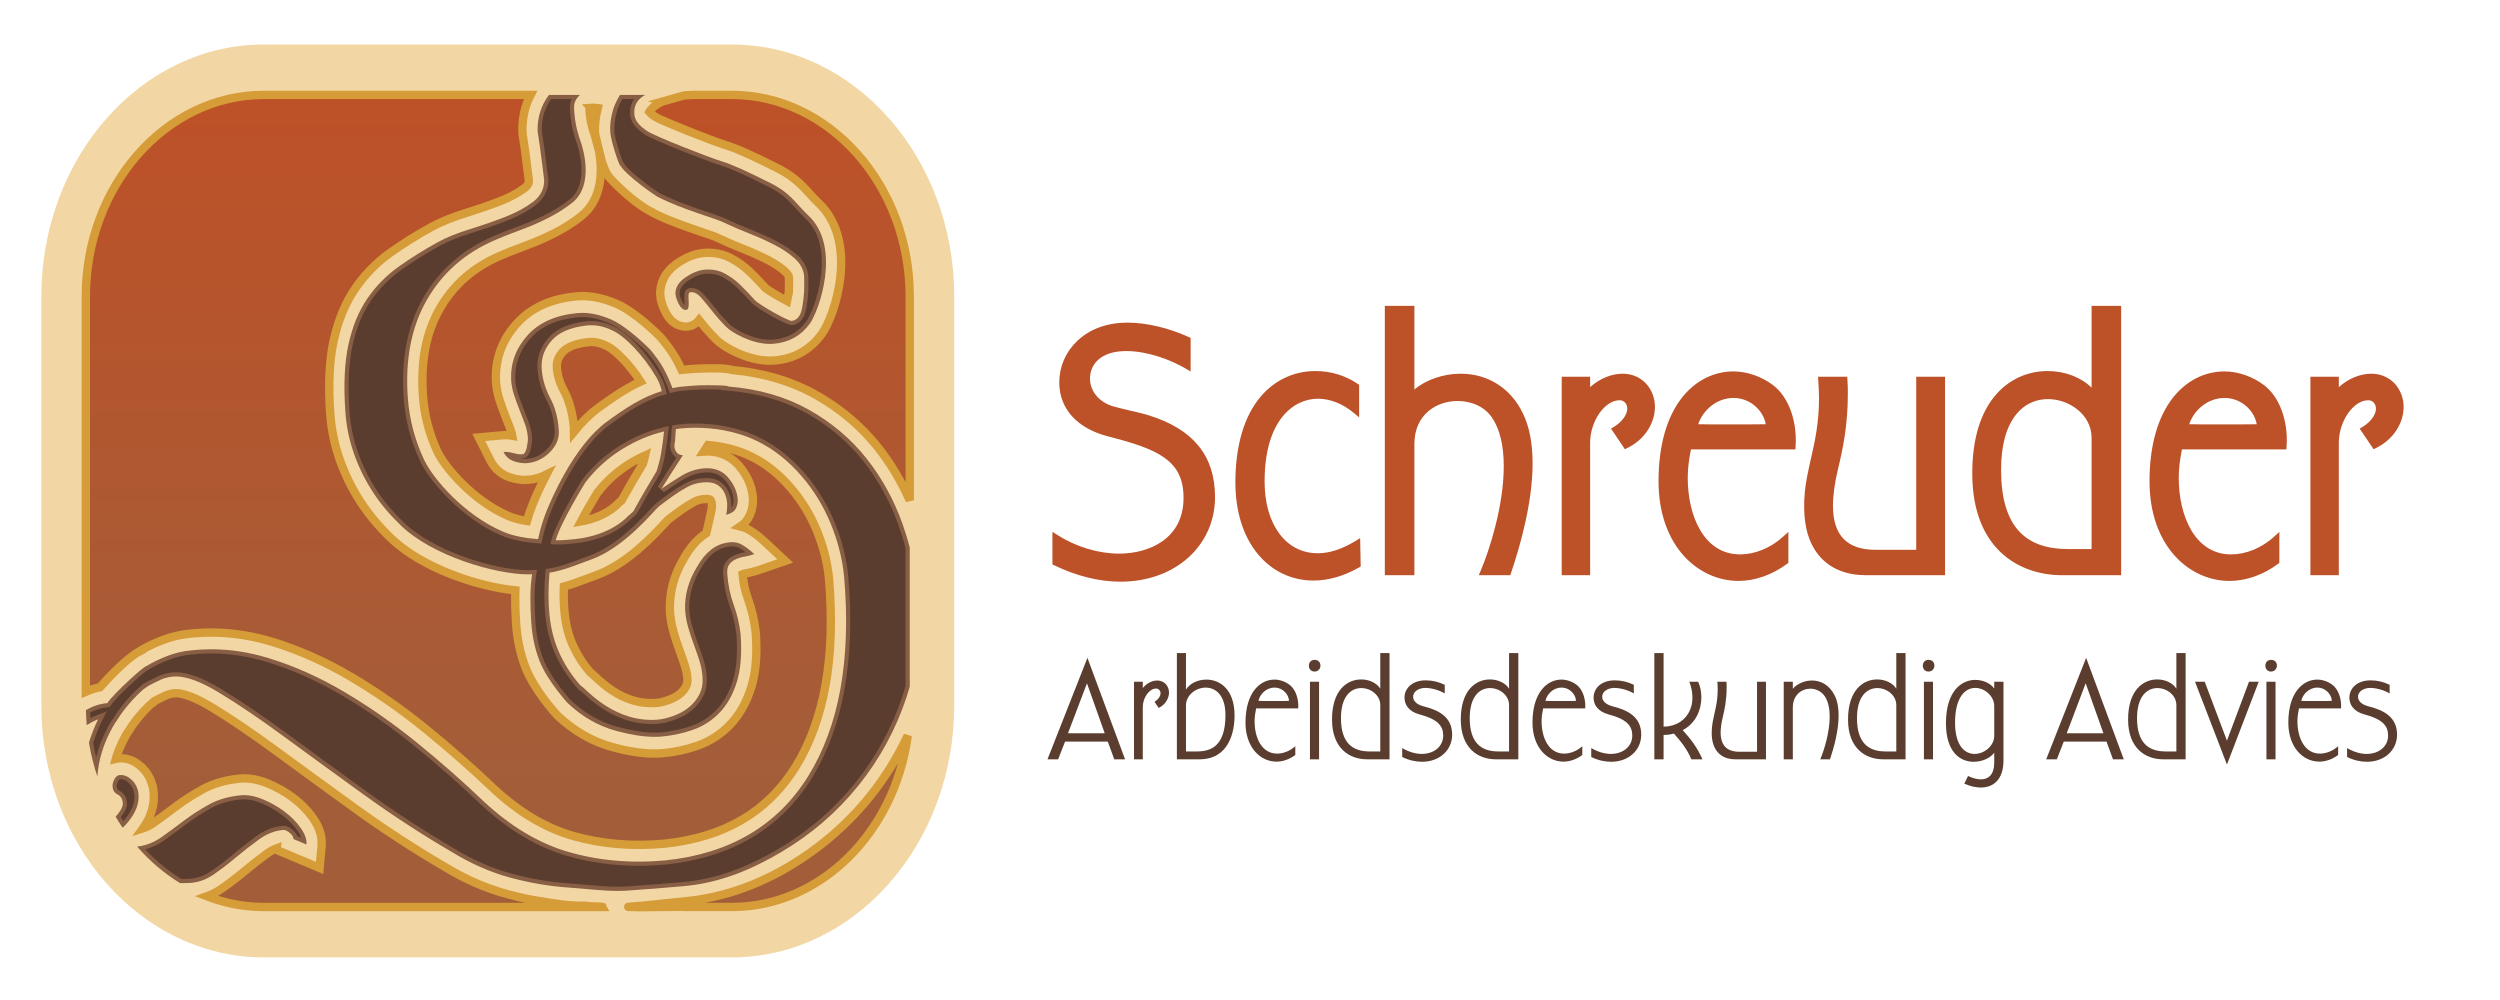 <?xml version="1.0" encoding="UTF-8"?>
<!DOCTYPE svg PUBLIC "-//W3C//DTD SVG 1.1//EN" "http://www.w3.org/Graphics/SVG/1.1/DTD/svg11.dtd">
<!-- Creator: CorelDRAW 2019 (64-Bit) -->
<svg xmlns="http://www.w3.org/2000/svg" xml:space="preserve" width="125mm" height="50mm" version="1.1" style="shape-rendering:geometricPrecision; text-rendering:geometricPrecision; image-rendering:optimizeQuality; fill-rule:evenodd; clip-rule:evenodd"
viewBox="0 0 12500 5000"
 xmlns:xlink="http://www.w3.org/1999/xlink">
 <defs>
  <style type="text/css">
   <![CDATA[
    .str0 {stroke:#D59C38;stroke-width:41.77;stroke-miterlimit:4}
    .fil3 {fill:none;fill-rule:nonzero}
    .fil0 {fill:#F2D6A4;fill-rule:nonzero}
    .fil1 {fill:#BD5128;fill-rule:nonzero}
    .fil12 {fill:#885E44;fill-rule:nonzero}
    .fil11 {fill:#5A3D2E;fill-rule:nonzero}
    .fil4 {fill:url(#id0)}
    .fil8 {fill:url(#id1)}
    .fil7 {fill:url(#id2)}
    .fil6 {fill:url(#id3)}
    .fil9 {fill:url(#id4)}
    .fil2 {fill:url(#id5)}
    .fil10 {fill:url(#id6)}
    .fil5 {fill:url(#id7)}
   ]]>
  </style>
  <linearGradient id="id0" gradientUnits="userSpaceOnUse" x1="3335.1" y1="562.21" x2="3335.1" y2="3940.99">
   <stop offset="0" style="stop-opacity:1; stop-color:#BD5128"/>
   <stop offset="1" style="stop-opacity:1; stop-color:#A35E39"/>
  </linearGradient>
  <linearGradient id="id1" gradientUnits="userSpaceOnUse" xlink:href="#id0" x1="1796.8" y1="569.07" x2="1796.8" y2="3941.95">
  </linearGradient>
  <linearGradient id="id2" gradientUnits="userSpaceOnUse" xlink:href="#id0" x1="3065.17" y1="562.26" x2="3065.17" y2="3941">
  </linearGradient>
  <linearGradient id="id3" gradientUnits="userSpaceOnUse" xlink:href="#id0" x1="2975.69" y1="578.66" x2="2975.69" y2="6261.94">
  </linearGradient>
  <linearGradient id="id4" gradientUnits="userSpaceOnUse" xlink:href="#id0" x1="3853.2" y1="569.76" x2="3853.2" y2="3940.34">
  </linearGradient>
  <linearGradient id="id5" gradientUnits="userSpaceOnUse" xlink:href="#id0" x1="2279.74" y1="562" x2="2279.74" y2="3932.81">
  </linearGradient>
  <linearGradient id="id6" gradientUnits="userSpaceOnUse" xlink:href="#id0" x1="3189.42" y1="583.69" x2="3189.42" y2="3927.26">
  </linearGradient>
  <linearGradient id="id7" gradientUnits="userSpaceOnUse" xlink:href="#id0" x1="2993.77" y1="570.63" x2="2993.77" y2="3931.52">
  </linearGradient>
 </defs>
 <g id="Laag_x0020_1">
  <g id="_2115240139600">
   <path class="fil0" d="M3658.96 4786.95l-2340.11 0c-613.26,0 -1112.18,-565.29 -1112.18,-1260.09l0 -2044.12c0,-694.92 498.92,-1260.23 1112.18,-1260.23l2340.11 0c613.26,0 1112.21,565.31 1112.21,1260.23l0 2044.12c0,694.8 -498.95,1260.09 -1112.21,1260.09z"/>
   <path class="fil1" d="M3548.69 2497.08c-0.51,-0.29 -7.93,-3.63 -29.41,-1.71 -18.57,1.71 -34.99,6.62 -50.51,15.15 -21.82,11.89 -43,25.25 -63.23,39.76 -21.91,15.58 -43.48,31.58 -64.94,48.16 -4.2,3.98 -10.44,10.81 -18.62,19.7 -56.42,61.02 -188.55,203.92 -344.43,259.47 -15.19,5.47 -30.2,11.1 -45.1,16.64 -36.71,13.72 -74.21,27.82 -113.09,38.55 -1.8,46.31 -0.6,89.9 3.47,129.95 6.21,64.16 21.48,121.77 45.36,171.77 22.83,48.09 51.03,90.97 83.58,128.03 8.14,5.91 15.69,13.01 23.41,20.27 45.59,42.54 152.31,142.25 303.56,132.14l4.01 -0.34c18.32,-1.56 38.37,-6.47 61.46,-14.87 21.07,-7.74 39.44,-17.78 54.57,-29.8 13.21,-10.6 23.45,-23.12 31.31,-38.34 5.71,-10.8 7.84,-23.75 6.69,-39.74 -1.5,-21 -5.69,-42.4 -12.48,-63.46 -9.3,-28.52 -18.19,-54.2 -27.17,-78.17 -10.55,-28.44 -20.3,-58.25 -29.06,-88.69 -9.73,-34.07 -15.91,-68.86 -18.36,-103.78 -4.21,-95.02 20.12,-185.21 72.33,-270.35 31.07,-54.2 67.73,-94.88 109.62,-121.62l25.02 -111.39c2.67,-11.88 3.59,-22.91 2.87,-33.79 -0.49,-6.76 -2.21,-12.66 -5.39,-18.56 -1.35,-2.27 -2.82,-3.7 -5.47,-4.98z"/>
   <path class="fil0" d="M490.74 3596.13c-19.71,7.75 -38.74,17.63 -57.28,29.23 2.56,29.51 6.4,58.67 11.23,87.47 12.67,-40.96 27.81,-80.08 46.05,-116.7z"/>
   <path class="fil2" d="M697.13 3257.21l-4.5 1.56c38,-22.82 78.79,-42.67 121.32,-58.81 44.16,-16.86 89.93,-27.45 136.03,-31.65l16.01 -1.57c131.07,-11.88 264.09,2.42 395.48,42.53 133.42,40.62 266.75,100.09 396.34,176.54 127.92,75.75 253.48,163.38 373.06,260.67 119.02,96.8 232.23,196.44 336.5,296.01 126.06,117.86 260.29,197.94 398.4,237.28 141.22,40.25 294.27,53.33 455,38.75 300.05,-31.44 515.22,-157.04 656.84,-383.85 144.37,-232.85 200.72,-549.51 167.33,-940.7 -7.44,-79.89 -27.98,-161.33 -60.89,-241.27 -32.78,-79.58 -77.47,-152.35 -132.65,-216 -59.46,-68.51 -123.37,-118.92 -195.27,-154.14 -74.81,-36.71 -152.04,-51.99 -216.09,-57.62l-21.24 32.94c90.51,-5.83 146.12,35.64 176.99,71.9 41.59,49.22 64.65,102.64 68.65,159.12 2.14,31.22 -3.65,61.81 -17.37,90.69 -9.73,21.26 -24.86,38.76 -45.06,52.28 12.64,3.12 24.84,7.82 36.7,14 26.34,13.8 53.1,33.58 82.03,60.61l105.27 98.29 -132.26 45.46c-21.84,7.61 -42.91,12.94 -62.58,16 -6.32,1 -12.5,2.7 -18.24,4.97 3.81,43.11 12.57,83.86 26.2,121.29 19.79,54.62 33.09,111.38 39.47,168.85l0.16 1.77 0.15 1.86c7.76,109.6 0.1,198.93 -23.38,273.25 -23.68,75.26 -59.32,137.84 -105.78,185.86 -45.66,47.22 -99.67,82.21 -160.45,103.83 -55.76,19.77 -114.11,32.58 -173.31,37.92 -71.13,6.47 -153.32,-3.27 -251.47,-29.74 -100.33,-26.81 -192.91,-79.45 -275.06,-156.33l-2.11 -1.99 -1.94 -2.13c-11.62,-12.6 -114.82,-126.39 -158.52,-239.69 -25.26,-65.65 -40.86,-137.99 -46.31,-215.02 -3.23,-45.8 -4.83,-90.97 -4.69,-134.28 0.02,-11.82 0.31,-23.41 0.7,-34.79 -186,-18.55 -465.53,-110.52 -621.15,-260.32 -61.48,-59.11 -111.19,-118.28 -151.92,-180.8 -42.94,-65.87 -78,-136.78 -104.2,-210.61 -26.44,-74.68 -42.71,-153.42 -48.41,-233.94 -10.05,-142.32 -4.18,-264.45 17.35,-362.96 22.26,-101.21 58.36,-188.77 107.4,-260.32 47.96,-69.99 106.68,-130.02 174.44,-178.39 62.43,-44.67 131.62,-88.05 205.61,-128.92 49.2,-26.49 106.94,-49.9 172.29,-70.02 59.89,-18.57 117.43,-38.48 170.75,-59.09 49.18,-19.17 90.66,-41.35 123.33,-65.97 19.57,-14.76 22.37,-26.89 22.6,-34.73 -5.06,-41.31 -16.97,-136.64 -19.88,-156.39 -3.83,-26.12 -7.6,-50.87 -11.32,-74.75l-0.55 -3.79 -0.29 -3.73c-2.29,-32.69 0.55,-67.77 8.32,-104.33 6.62,-30.68 17.49,-60.15 31.96,-88.23l-1334.07 0c-489.34,0 -889.74,453.66 -889.74,1008.17l0 1975.98c23.1,-10.19 46.62,-17.86 70.66,-22.34 45.23,-51.78 139.23,-149.51 197.36,-179.17l0 0z"/>
   <path class="fil3 str0" d="M697.13 3257.21l-4.5 1.56c38,-22.82 78.79,-42.67 121.32,-58.81 44.16,-16.86 89.93,-27.45 136.03,-31.65l16.01 -1.57c131.07,-11.88 264.09,2.42 395.48,42.53 133.42,40.62 266.75,100.09 396.34,176.54 127.92,75.75 253.48,163.38 373.06,260.67 119.02,96.8 232.23,196.44 336.5,296.01 126.06,117.86 260.29,197.94 398.4,237.28 141.22,40.25 294.27,53.33 455,38.75 300.05,-31.44 515.22,-157.04 656.84,-383.85 144.37,-232.85 200.72,-549.51 167.33,-940.7 -7.44,-79.89 -27.98,-161.33 -60.89,-241.27 -32.78,-79.58 -77.47,-152.35 -132.65,-216 -59.46,-68.51 -123.37,-118.92 -195.27,-154.14 -74.81,-36.71 -152.04,-51.99 -216.09,-57.62l-21.24 32.94c90.51,-5.83 146.12,35.64 176.99,71.9 41.59,49.22 64.65,102.64 68.65,159.12 2.14,31.22 -3.65,61.81 -17.37,90.69 -9.73,21.26 -24.86,38.76 -45.06,52.28 12.64,3.12 24.84,7.82 36.7,14 26.34,13.8 53.1,33.58 82.03,60.61l105.27 98.29 -132.26 45.46c-21.84,7.61 -42.91,12.94 -62.58,16 -6.32,1 -12.5,2.7 -18.24,4.97 3.81,43.11 12.57,83.86 26.2,121.29 19.79,54.62 33.09,111.38 39.47,168.85l0.16 1.77 0.15 1.86c7.76,109.6 0.1,198.93 -23.38,273.25 -23.68,75.26 -59.32,137.84 -105.78,185.86 -45.66,47.22 -99.67,82.21 -160.45,103.83 -55.76,19.77 -114.11,32.58 -173.31,37.92 -71.13,6.47 -153.32,-3.27 -251.47,-29.74 -100.33,-26.81 -192.91,-79.45 -275.06,-156.33l-2.11 -1.99 -1.94 -2.13c-11.62,-12.6 -114.82,-126.39 -158.52,-239.69 -25.26,-65.65 -40.86,-137.99 -46.31,-215.02 -3.23,-45.8 -4.83,-90.97 -4.69,-134.28 0.02,-11.82 0.31,-23.41 0.7,-34.79 -186,-18.55 -465.53,-110.52 -621.15,-260.32 -61.48,-59.11 -111.19,-118.28 -151.92,-180.8 -42.94,-65.87 -78,-136.78 -104.2,-210.61 -26.44,-74.68 -42.71,-153.42 -48.41,-233.94 -10.05,-142.32 -4.18,-264.45 17.35,-362.96 22.26,-101.21 58.36,-188.77 107.4,-260.32 47.96,-69.99 106.68,-130.02 174.44,-178.39 62.43,-44.67 131.62,-88.05 205.61,-128.92 49.2,-26.49 106.94,-49.9 172.29,-70.02 59.89,-18.57 117.43,-38.48 170.75,-59.09 49.18,-19.17 90.66,-41.35 123.33,-65.97 19.57,-14.76 22.37,-26.89 22.6,-34.73 -5.06,-41.31 -16.97,-136.64 -19.88,-156.39 -3.83,-26.12 -7.6,-50.87 -11.32,-74.75l-0.55 -3.79 -0.29 -3.73c-2.29,-32.69 0.55,-67.77 8.32,-104.33 6.62,-30.68 17.49,-60.15 31.96,-88.23l-1334.07 0c-489.34,0 -889.74,453.66 -889.74,1008.17l0 1975.98c23.1,-10.19 46.62,-17.86 70.66,-22.34 45.23,-51.78 139.23,-149.51 197.36,-179.17z"/>
   <path class="fil4" d="M3310.53 508.23c-45.84,21.42 -60.44,45.7 -63.18,50.2 0.04,0.03 0,0.6 0,1.76 2.93,3.77 10.86,12.32 29.45,24.3 33.07,20.88 288.56,122.28 350.44,140.75 51.62,15.54 124.24,47.51 235.5,103.4 100.55,46.18 145.67,96.03 185.44,139.97 13.89,15.44 27.04,29.99 42.76,44.69 206.3,193.04 84.66,564.82 17.92,656.5 -57.47,79.03 -136.1,123.62 -233.69,132.44 -122.46,11.1 -254.43,-64.15 -294.68,-104.98 -28.82,-28.95 -55.23,-58.82 -78.27,-88.34 -2.32,-2.92 -4.54,-5.77 -6.74,-8.54 -14.63,18.35 -35.05,30.16 -58.38,32.3 -20.82,1.91 -73.05,-1.14 -108.71,-69.92 -16.21,-31.02 -25.15,-59.83 -27.13,-87.91l-0.19 -2.93 -0.07 -2.98c-0.27,-42.6 14.46,-103.78 86.28,-152.92 43.84,-30.02 87.5,-47.16 129.76,-51 49.12,-4.41 94.94,4.05 136.14,25.1 36.28,18.85 69.64,43.18 99.53,72.42 25.96,25.31 50.83,51.27 73.95,77.03 14.76,13.01 69.19,44.87 108.36,65.43l8.97 -43.03c0.99,-10.45 1.4,-43.67 0.79,-74.04 -0.53,-5.12 -2.8,-14.8 -17.58,-28.81 -21.46,-19.98 -49.57,-39.26 -83.52,-57.05 -37.48,-19.55 -78.28,-38.04 -120.95,-54.91 -47.31,-18.63 -91.69,-37.62 -131.85,-56.61l-1.28 -0.5 -3.24 -1.71c-9.07,-4.76 -46.52,-17.5 -76.61,-27.73 -72.01,-24.47 -170.61,-57.98 -247.55,-97.67l6.75 1.44c-66.41,-26.04 -175.39,-123.33 -216.7,-171.62 -23.46,-23.25 -36.15,-63.66 -48.63,-103.08 -1.96,-6.16 -4.04,-13.11 -6.07,-20.01 18.08,111.95 2.03,236.91 -91.54,311.28 -38.88,30.79 -82.93,58.88 -131.1,83.63 -47.87,24.33 -97.4,45.96 -147.36,64.23 -47.12,17.3 -89.83,34.14 -127.09,50.22 -134.19,58.26 -232.91,144.75 -301.74,264.6 -68.74,119.77 -96.12,262.88 -83.82,437.28 6.8,96.17 31.28,189.69 72.64,278.03 34.73,73.97 174.6,244.26 355.81,321.64 28.43,12.1 60.37,19.63 91.06,24.47 8.5,-28.73 18.23,-56.9 29.17,-84.29 11.75,-29.23 35.01,-83.78 68.31,-147.51 -27.88,14.08 -57.78,22.68 -89.72,25.61 -29.67,2.62 -61.21,-1.43 -93.84,-12.31 -42.24,-13.73 -76.03,-43.46 -97.38,-85.93l-57.1 -113.44 117.78 -10.74c16.52,-1.49 33.17,-0.71 49.8,2.21 -1.76,-9.61 -4.49,-19.43 -8.17,-29.38 -8.45,-22.83 -17.37,-46.23 -26.89,-69.99 -10.63,-26.89 -20.18,-52.99 -28.27,-77.88 -9.92,-30.52 -16.04,-61.95 -18.26,-93.46 -5.25,-109.9 29.3,-206.2 102.55,-288.43 70.66,-79.59 171.73,-125.89 300.2,-137.63 62.52,-5.61 127.69,6.48 199.15,36.92 95.21,40.54 207.01,152.92 219.4,165.65l2.22 2.21 1.94 2.27c22.88,27.39 54.95,68.57 77.44,109.47 9.05,16.58 17.64,33.72 25.62,51l25.86 -2.35c23.35,-2.13 45.22,-3.41 65.58,-4.2 82.84,-2.56 130.02,-1.63 159.41,7.11 157.85,14.44 298.96,56.2 419.36,123.91 123.14,69.06 228.14,157.83 311.94,263.81 63.39,80.45 116.32,169 158.23,264.17l0 -1019.11c0,-554.51 -400.41,-1008.17 -889.78,-1008.17l-188.95 0 -48.15 2.32 -111.33 31.34 0 0z"/>
   <path class="fil3 str0" d="M3310.53 508.23c-45.84,21.42 -60.44,45.7 -63.18,50.2 0.04,0.03 0,0.6 0,1.76 2.93,3.77 10.86,12.32 29.45,24.3 33.07,20.88 288.56,122.28 350.44,140.75 51.62,15.54 124.24,47.51 235.5,103.4 100.55,46.18 145.67,96.03 185.44,139.97 13.89,15.44 27.04,29.99 42.76,44.69 206.3,193.04 84.66,564.82 17.92,656.5 -57.47,79.03 -136.1,123.62 -233.69,132.44 -122.46,11.1 -254.43,-64.15 -294.68,-104.98 -28.82,-28.95 -55.23,-58.82 -78.27,-88.34 -2.32,-2.92 -4.54,-5.77 -6.74,-8.54 -14.63,18.35 -35.05,30.16 -58.38,32.3 -20.82,1.91 -73.05,-1.14 -108.71,-69.92 -16.21,-31.02 -25.15,-59.83 -27.13,-87.91l-0.19 -2.93 -0.07 -2.98c-0.27,-42.6 14.46,-103.78 86.28,-152.92 43.84,-30.02 87.5,-47.16 129.76,-51 49.12,-4.41 94.94,4.05 136.14,25.1 36.28,18.85 69.64,43.18 99.53,72.42 25.96,25.31 50.83,51.27 73.95,77.03 14.76,13.01 69.19,44.87 108.36,65.43l8.97 -43.03c0.99,-10.45 1.4,-43.67 0.79,-74.04 -0.53,-5.12 -2.8,-14.8 -17.58,-28.81 -21.46,-19.98 -49.57,-39.26 -83.52,-57.05 -37.48,-19.55 -78.28,-38.04 -120.95,-54.91 -47.31,-18.63 -91.69,-37.62 -131.85,-56.61l-1.28 -0.5 -3.24 -1.71c-9.07,-4.76 -46.52,-17.5 -76.61,-27.73 -72.01,-24.47 -170.61,-57.98 -247.55,-97.67l6.75 1.44c-66.41,-26.04 -175.39,-123.33 -216.7,-171.62 -23.46,-23.25 -36.15,-63.66 -48.63,-103.08 -1.96,-6.16 -4.04,-13.11 -6.07,-20.01 18.08,111.95 2.03,236.91 -91.54,311.28 -38.88,30.79 -82.93,58.88 -131.1,83.63 -47.87,24.33 -97.4,45.96 -147.36,64.23 -47.12,17.3 -89.83,34.14 -127.09,50.22 -134.19,58.26 -232.91,144.75 -301.74,264.6 -68.74,119.77 -96.12,262.88 -83.82,437.28 6.8,96.17 31.28,189.69 72.64,278.03 34.73,73.97 174.6,244.26 355.81,321.64 28.43,12.1 60.37,19.63 91.06,24.47 8.5,-28.73 18.23,-56.9 29.17,-84.29 11.75,-29.23 35.01,-83.78 68.31,-147.51 -27.88,14.08 -57.78,22.68 -89.72,25.61 -29.67,2.62 -61.21,-1.43 -93.84,-12.31 -42.24,-13.73 -76.03,-43.46 -97.38,-85.93l-57.1 -113.44 117.78 -10.74c16.52,-1.49 33.17,-0.71 49.8,2.21 -1.76,-9.61 -4.49,-19.43 -8.17,-29.38 -8.45,-22.83 -17.37,-46.23 -26.89,-69.99 -10.63,-26.89 -20.18,-52.99 -28.27,-77.88 -9.92,-30.52 -16.04,-61.95 -18.26,-93.46 -5.25,-109.9 29.3,-206.2 102.55,-288.43 70.66,-79.59 171.73,-125.89 300.2,-137.63 62.52,-5.61 127.69,6.48 199.15,36.92 95.21,40.54 207.01,152.92 219.4,165.65l2.22 2.21 1.94 2.27c22.88,27.39 54.95,68.57 77.44,109.47 9.05,16.58 17.64,33.72 25.62,51l25.86 -2.35c23.35,-2.13 45.22,-3.41 65.58,-4.2 82.84,-2.56 130.02,-1.63 159.41,7.11 157.85,14.44 298.96,56.2 419.36,123.91 123.14,69.06 228.14,157.83 311.94,263.81 63.39,80.45 116.32,169 158.23,264.17l0 -1019.11c0,-554.51 -400.41,-1008.17 -889.78,-1008.17l-188.95 0 -48.15 2.32 -111.33 31.34z"/>
   <path class="fil5" d="M2869.23 2136.53c0.7,6.62 1.24,13.66 1.27,21.06 36.63,-45.02 77.33,-86.42 121.68,-118.78 62.26,-45.52 132.73,-94.81 210.82,-131.02 -61.06,-95.17 -129.5,-156.12 -160.77,-173.33 -34.75,-18.99 -67.05,-26.89 -98.42,-23.97l-5.79 0.64c-59.76,7.11 -102.51,23.96 -124.59,48.79 -27.24,30.58 -29.76,55.12 -29.27,70.98 1.08,37.56 11.36,75.11 31.43,114.66 29.91,54.34 48.38,119.42 53.64,190.97l0 0z"/>
   <path class="fil3 str0" d="M2869.23 2136.53c0.7,6.62 1.24,13.66 1.27,21.06 36.63,-45.02 77.33,-86.42 121.68,-118.78 62.26,-45.52 132.73,-94.81 210.82,-131.02 -61.06,-95.17 -129.5,-156.12 -160.77,-173.33 -34.75,-18.99 -67.05,-26.89 -98.42,-23.97l-5.79 0.64c-59.76,7.11 -102.51,23.96 -124.59,48.79 -27.24,30.58 -29.76,55.12 -29.27,70.98 1.08,37.56 11.36,75.11 31.43,114.66 29.91,54.34 48.38,119.42 53.64,190.97z"/>
   <path class="fil6" d="M2955.4 538.69c-4.51,0.43 -7.39,1.14 -8.81,1.6 1.83,44.43 10.54,88.59 25.77,131.1 5.03,13.87 29.9,112.58 32.41,120.53 -1.14,-7.45 -28.96,-117.95 -29.45,-124.51 -2.78,-39.49 1.93,-82.24 13.29,-126.97 -15.96,-2.26 -26.91,-2.26 -33.21,-1.75l0 0z"/>
   <path class="fil3 str0" d="M2955.4 538.69c-4.51,0.43 -7.39,1.14 -8.81,1.6 1.83,44.43 10.54,88.59 25.77,131.1 5.03,13.87 29.9,112.58 32.41,120.53 -1.14,-7.45 -28.96,-117.95 -29.45,-124.51 -2.78,-39.49 1.93,-82.24 13.29,-126.97 -15.96,-2.26 -26.91,-2.26 -33.21,-1.75z"/>
   <path class="fil7" d="M2987.52 2462.79c-23.68,38.34 -55.4,92.9 -82.7,144.4 114.93,-20.7 171.44,-74.83 182.4,-86.36l6.72 -7.18 4.23 -2.84c2.57,-2.13 6.41,-5.62 10,-8.89 16.24,-29.53 33.29,-59.61 51.2,-90.34 18.33,-31.29 36.58,-62.16 54.85,-92.53 4.26,-13.29 7.97,-27.31 11.29,-41.83 -27.33,12.38 -54.28,26.83 -80.7,43.38 -59.14,36.78 -112.03,84.65 -157.29,142.19l0 0z"/>
   <path class="fil3 str0" d="M2987.52 2462.79c-23.68,38.34 -55.4,92.9 -82.7,144.4 114.93,-20.7 171.44,-74.83 182.4,-86.36l6.72 -7.18 4.23 -2.84c2.57,-2.13 6.41,-5.62 10,-8.89 16.24,-29.53 33.29,-59.61 51.2,-90.34 18.33,-31.29 36.58,-62.16 54.85,-92.53 4.26,-13.29 7.97,-27.31 11.29,-41.83 -27.33,12.38 -54.28,26.83 -80.7,43.38 -59.14,36.78 -112.03,84.65 -157.29,142.19z"/>
   <path class="fil8" d="M2929.03 4529.41c-56.09,0.5 -118.11,-5.55 -177.17,-15.29 -101.14,-16.72 -114.39,-16.72 -217.1,-44.17 -104.57,-28.1 -208.47,-73.32 -308.69,-134.5 -151.66,-88.33 -302.88,-186.7 -448.31,-291.68 -144.57,-104.4 -279.19,-202.49 -400.3,-291.31 -119.32,-87.64 -227.45,-160.68 -321.19,-217.36 -107.46,-64.79 -162.01,-70.98 -184.9,-68.85 -13.39,1.14 -25.64,3.98 -37.41,8.68 -5.86,3.34 -11.51,5.83 -16.11,8.04 -9.46,4.33 -38.29,17.5 -46.72,24.32l-0.99 1.07 -1.64 -0.36c-77.73,67.35 -119.24,137.91 -119.67,138.62l-2.83 4.91 -4.91 6.32c-9.76,12.54 -42.58,72.71 -59.21,127.18 -0.9,2.98 -1.79,5.97 -2.61,9.03 4.82,-1.13 9.16,-1.78 12.91,-2.13 29.99,-2.63 75,3.26 119.23,47.01 33.84,33.5 53.57,77.45 57.11,127.17 4.09,57.96 -12.44,114.86 -49.13,169.27 -1.45,2.21 -2.93,4.2 -4.41,6.26 18.38,-5.9 35.76,-14.79 52.6,-26.82 34.92,-24.97 71.22,-51.62 108.97,-80.21 41.32,-31.1 86.61,-60.4 134.68,-86.93 54.03,-29.86 117.84,-48.36 189.39,-54.84 43.02,-3.9 90.15,4.49 140.12,25.12 44.99,18.7 86.83,42.46 124.58,70.69 39.39,29.44 72.51,63.08 98.6,99.99 33.39,47.54 48.15,95.1 43.99,141.48l-9.83 109.66 -93.31 -39.25 -65.37 -27.46 -57.75 -24.24 1.02 -6.97c-15.58,5.68 -30.92,14.15 -46.27,25.25 -37.1,26.94 -73.85,55.6 -108.98,84.98 -38.77,32.51 -78.74,63.1 -118.46,90.82 -23.82,16.57 -48.73,29.39 -74.48,38.63 89.41,34.42 185,53.41 284.37,53.41l1695.49 0c-1.18,-2.55 -85.92,-2.7 -85.31,-5.54l0 0z"/>
   <path class="fil3 str0" d="M2929.03 4529.41c-56.09,0.5 -118.11,-5.55 -177.17,-15.29 -101.14,-16.72 -114.39,-16.72 -217.1,-44.17 -104.57,-28.1 -208.47,-73.32 -308.69,-134.5 -151.66,-88.33 -302.88,-186.7 -448.31,-291.68 -144.57,-104.4 -279.19,-202.49 -400.3,-291.31 -119.32,-87.64 -227.45,-160.68 -321.19,-217.36 -107.46,-64.79 -162.01,-70.98 -184.9,-68.85 -13.39,1.14 -25.64,3.98 -37.41,8.68 -5.86,3.34 -11.51,5.83 -16.11,8.04 -9.46,4.33 -38.29,17.5 -46.72,24.32l-0.99 1.07 -1.64 -0.36c-77.73,67.35 -119.24,137.91 -119.67,138.62l-2.83 4.91 -4.91 6.32c-9.76,12.54 -42.58,72.71 -59.21,127.18 -0.9,2.98 -1.79,5.97 -2.61,9.03 4.82,-1.13 9.16,-1.78 12.91,-2.13 29.99,-2.63 75,3.26 119.23,47.01 33.84,33.5 53.57,77.45 57.11,127.17 4.09,57.96 -12.44,114.86 -49.13,169.27 -1.45,2.21 -2.93,4.2 -4.41,6.26 18.38,-5.9 35.76,-14.79 52.6,-26.82 34.92,-24.97 71.22,-51.62 108.97,-80.21 41.32,-31.1 86.61,-60.4 134.68,-86.93 54.03,-29.86 117.84,-48.36 189.39,-54.84 43.02,-3.9 90.15,4.49 140.12,25.12 44.99,18.7 86.83,42.46 124.58,70.69 39.39,29.44 72.51,63.08 98.6,99.99 33.39,47.54 48.15,95.1 43.99,141.48l-9.83 109.66 -93.31 -39.25 -65.37 -27.46 -57.75 -24.24 1.02 -6.97c-15.58,5.68 -30.92,14.15 -46.27,25.25 -37.1,26.94 -73.85,55.6 -108.98,84.98 -38.77,32.51 -78.74,63.1 -118.46,90.82 -23.82,16.57 -48.73,29.39 -74.48,38.63 89.41,34.42 185,53.41 284.37,53.41l1695.49 0c-1.18,-2.55 -85.92,-2.7 -85.31,-5.54z"/>
   <path class="fil9" d="M4349.64 3982.18c-111.85,139.34 -248.25,257.18 -405.39,350.5 -158.56,93.95 -334.61,157.25 -524.43,174.46 -88.2,7.97 -175.28,20.13 -270.6,26.47 -36.48,2.49 55.86,0.78 18.43,1.41 0.68,2.92 256.6,-2.7 255.39,-0.07l235.92 0c444.11,0 814.92,-373.67 879.7,-857.18 -50.75,108.82 -113.8,210.89 -189.02,304.41l0 0z"/>
   <path class="fil3 str0" d="M4349.64 3982.18c-111.85,139.34 -248.25,257.18 -405.39,350.5 -158.56,93.95 -334.61,157.25 -524.43,174.46 -88.2,7.97 -175.28,20.13 -270.6,26.47 -36.48,2.49 55.86,0.78 18.43,1.41 0.68,2.92 256.6,-2.7 255.39,-0.07l235.92 0c444.11,0 814.92,-373.67 879.7,-857.18 -50.75,108.82 -113.8,210.89 -189.02,304.41z"/>
   <path class="fil10" d="M3556.68 2554.41l-25.02 111.39c-41.89,26.74 -78.55,67.42 -109.62,121.62 -52.21,85.14 -76.54,175.33 -72.33,270.35 2.45,34.92 8.63,69.71 18.36,103.78 8.76,30.44 18.51,60.25 29.06,88.69 8.98,23.97 17.87,49.65 27.17,78.17 6.79,21.06 10.98,42.46 12.48,63.46 1.15,15.99 -0.98,28.94 -6.69,39.74 -7.86,15.22 -18.1,27.74 -31.31,38.34 -15.13,12.02 -33.5,22.06 -54.57,29.8 -23.09,8.4 -43.14,13.31 -61.46,14.87l-4.01 0.34c-151.25,10.11 -257.97,-89.6 -303.56,-132.14 -7.72,-7.26 -15.27,-14.36 -23.41,-20.27 -32.55,-37.06 -60.75,-79.94 -83.58,-128.03 -23.88,-50 -39.15,-107.61 -45.36,-171.77 -4.07,-40.05 -5.27,-83.64 -3.47,-129.95 38.88,-10.73 76.38,-24.83 113.09,-38.55 14.9,-5.54 29.91,-11.17 45.1,-16.64 155.88,-55.55 288.01,-198.45 344.43,-259.47 8.18,-8.89 14.42,-15.72 18.62,-19.7 21.46,-16.58 43.03,-32.58 64.94,-48.16 20.23,-14.51 41.41,-27.87 63.23,-39.76 15.52,-8.53 31.94,-13.44 50.51,-15.15 21.48,-1.92 28.9,1.42 29.41,1.71 2.65,1.28 4.12,2.71 5.47,4.98 3.18,5.9 4.9,11.8 5.39,18.56 0.72,10.88 -0.2,21.91 -2.87,33.79l0 0z"/>
   <path class="fil3 str0" d="M3556.68 2554.41l-25.02 111.39c-41.89,26.74 -78.55,67.42 -109.62,121.62 -52.21,85.14 -76.54,175.33 -72.33,270.35 2.45,34.92 8.63,69.71 18.36,103.78 8.76,30.44 18.51,60.25 29.06,88.69 8.98,23.97 17.87,49.65 27.17,78.17 6.79,21.06 10.98,42.46 12.48,63.46 1.15,15.99 -0.98,28.94 -6.69,39.74 -7.86,15.22 -18.1,27.74 -31.31,38.34 -15.13,12.02 -33.5,22.06 -54.57,29.8 -23.09,8.4 -43.14,13.31 -61.46,14.87l-4.01 0.34c-151.25,10.11 -257.97,-89.6 -303.56,-132.14 -7.72,-7.26 -15.27,-14.36 -23.41,-20.27 -32.55,-37.06 -60.75,-79.94 -83.58,-128.03 -23.88,-50 -39.15,-107.61 -45.36,-171.77 -4.07,-40.05 -5.27,-83.64 -3.47,-129.95 38.88,-10.73 76.38,-24.83 113.09,-38.55 14.9,-5.54 29.91,-11.17 45.1,-16.64 155.88,-55.55 288.01,-198.45 344.43,-259.47 8.18,-8.89 14.42,-15.72 18.62,-19.7 21.46,-16.58 43.03,-32.58 64.94,-48.16 20.23,-14.51 41.41,-27.87 63.23,-39.76 15.52,-8.53 31.94,-13.44 50.51,-15.15 21.48,-1.92 28.9,1.42 29.41,1.71 2.65,1.28 4.12,2.71 5.47,4.98 3.18,5.9 4.9,11.8 5.39,18.56 0.72,10.88 -0.2,21.91 -2.87,33.79z"/>
   <path class="fil11" d="M3850.03 1709.23c-91.87,0 -187.66,-57.92 -210.29,-80.96 -27.56,-27.83 -50.93,-54.15 -71.47,-80.48 -23.01,-29.16 -41,-50.91 -56.66,-68.45 -17.08,-19.19 -35.6,-28.93 -55.06,-28.93 -1.76,0 -3.54,0.08 -5.31,0.24 -5.45,0.51 -18.13,3.87 -19.06,24.07 -0.37,9.58 -0.16,20.02 0.65,31.1 0.68,10.09 0.42,19.41 -0.8,27.68 -0.7,4.36 -1.85,5.52 -1.85,5.52 -0.23,-0.03 -0.49,-0.03 -0.77,-0.03 -0.21,0 -0.44,0 -0.67,0 -8.72,0 -17.11,-7.66 -24.92,-22.78 -9.71,-18.46 -15.16,-34.83 -16.25,-48.73 0.02,-27.37 14.97,-50.9 45.68,-71.94 31.84,-21.82 62.31,-34.16 90.56,-36.68 6.15,-0.56 12.25,-0.84 18.15,-0.84 26.76,0 51.66,5.83 74.03,17.36 28.26,14.54 54.75,33.79 78.73,57.21 24.63,24.09 48.6,49.1 71.23,74.33 23.47,26.23 168.42,107.98 191.46,107.98l0.46 0 0.94 -0.06c26.43,-2.38 45.19,-18.99 55.78,-49.35 3.82,-10.96 15.03,-63.66 14.24,-85.16 3.96,-19.24 2.6,-89.7 2.43,-97.68 -2.57,-35.97 -18.46,-67.68 -47.24,-94.78 -27.35,-25.56 -61.78,-49.29 -102.34,-70.59 -40.26,-20.88 -83.66,-40.58 -129,-58.56 -45.12,-17.79 -87.77,-36.1 -126.8,-54.4 -13.73,-7.65 -45.74,-18.53 -89.93,-33.54 -69.57,-23.64 -164.83,-56.02 -236.28,-92.9l-2.25 -1.16 -1.03 0.03c-19.58,-9.67 -158.72,-108.85 -185.06,-153.41l-3.02 -5.13 -1.19 0.04c-10.13,-20.57 -42.65,-118.3 -45.48,-158.43 -2.26,-31.61 2.14,-67.12 13.06,-105.58 4.4,-15.56 15.04,-42.49 31.05,-69.25l87.47 0c-24.73,23.04 -35.37,52.95 -31.66,89.27 2.18,31.67 26.11,62.53 71.07,91.35 43.16,27.86 312.67,132.9 371.3,150.45 60.72,18.28 155.88,64.72 222.17,98.07 87.44,40.17 122.82,79.32 160.28,120.76 14.51,16.07 29.52,32.68 47.93,49.9 160.38,149.98 53.03,463.34 6.74,526.79 -41.96,57.73 -100.06,90.31 -172.68,96.83 -5.94,0.54 -12.11,0.82 -18.34,0.82z"/>
   <path class="fil12" d="M3170.4 495.45l-58.68 0c-13.81,24.12 -23.03,47.66 -26.96,61.61 -10.62,37.35 -14.88,71.65 -12.7,101.98 2.38,33.89 28.52,116.11 40.79,146.34l7.47 12.64c23.36,39.55 152.92,133.77 178.8,148.33l0.61 0 4.73 2.26c70.75,36.51 165.59,68.74 234.83,92.27 44.3,15.05 76.51,26 91.29,34.11 38.81,18.21 81.18,36.37 125.91,54.01 45.68,18.11 89.38,37.96 129.95,59 41.45,21.75 76.63,46.02 104.67,72.2 30.83,29.03 47.81,63.06 50.54,101.18l0.04 0.53 0.01 0.52c0.26,12.64 1.35,74.31 -2.13,97.12 -0.04,6.35 -1.11,16.45 -3.55,34.09 -2.31,16.71 -6.19,39.87 -11.58,55.29 -15.01,43.06 -43.47,54.39 -64.69,56.3 -0.72,0.07 -1.51,0.11 -2.35,0.11 -28.43,0 -175.65,-85.11 -199.23,-111.46 -22.46,-25.04 -46.27,-49.88 -70.76,-73.83 -23.23,-22.67 -48.87,-41.32 -76.2,-55.4 -21.17,-10.9 -43.83,-16.19 -69.27,-16.19 -5.58,0 -11.35,0.26 -17.17,0.79 -26.47,2.37 -55.27,14.11 -85.62,34.9 -27.52,18.85 -40.98,39.46 -41.13,62.97 1.06,12.38 6.11,27.24 15.01,44.17 3.13,6.06 6.41,10.79 9.43,13.75 0.41,-5.66 0.4,-11.9 -0.06,-18.52 -0.81,-11.44 -1.03,-22.26 -0.65,-32.12 1.06,-23.33 15.4,-32.91 28.46,-34.14 2.18,-0.2 4.28,-0.29 6.35,-0.29 22.55,0 43.7,10.91 62.87,32.44 15.69,17.58 33.81,39.47 57.01,68.87 20.09,25.77 43.86,52.52 70.69,79.62 21.81,22.21 114.09,77.88 202.88,77.88 5.92,0 11.78,-0.26 17.4,-0.76 70.48,-6.34 124.51,-36.61 165.18,-92.57 18.49,-25.34 58.6,-117.03 72.1,-223.99 11.16,-88.36 6.77,-210.23 -77.5,-289.04 -18.74,-17.54 -33.9,-34.31 -48.56,-50.53 -38.31,-42.39 -71.39,-79 -156.55,-118.12l-0.33 -0.15 -0.33 -0.17c-65.95,-33.17 -160.54,-79.35 -220.51,-97.4 -51.47,-15.39 -327.77,-121.86 -373.97,-151.68 -47.68,-30.58 -73.2,-64.02 -75.81,-99.37 -3.03,-30.44 3.55,-57.27 19.27,-79.55zm55.18 -20.88c-40.07,22.37 -58.07,55.15 -53.64,98.64 1.99,28.58 24.07,56.52 66.32,83.61 42.22,27.26 312.01,132.29 368.67,149.23 56.53,17.02 141.9,57.52 223.87,98.74 122.61,56.33 144.53,110.49 210.65,172.38 169.08,158.12 52.13,480.11 8.03,540.56 -44.01,60.54 -104.16,94.25 -180.18,101.08 -6.39,0.58 -12.83,0.85 -19.29,0.85 -93.98,0 -192.44,-58.32 -217.72,-84.06 -27.12,-27.39 -51.21,-54.42 -72.25,-81.38 -21.1,-26.74 -39.77,-49.5 -56.21,-67.93 -15.07,-16.93 -30.79,-25.44 -47.27,-25.44 -1.46,0 -2.92,0.07 -4.38,0.2 -5.99,0.57 -9.16,5.33 -9.56,14.15 -0.35,8.96 -0.17,18.85 0.61,29.88 0.76,11.02 0.44,20.97 -0.87,29.94 -1.44,8.96 -5.1,13.73 -11.13,14.3 -0.84,0.07 -1.66,0.11 -2.49,0.11 -12.9,0 -24.38,-9.44 -34.19,-28.43 -10.55,-20.05 -16.28,-37.69 -17.41,-53.05 -0.16,-31.09 16.55,-57.97 50.21,-81.02 33.63,-23.04 65.4,-35.78 95.53,-38.48 6.46,-0.58 12.82,-0.88 19.06,-0.88 28.54,0 54.8,6.14 78.83,18.52 29.28,15.08 56.33,34.7 81.24,59.03 24.81,24.26 48.81,49.3 71.71,74.83 22.84,25.52 165.5,104.51 183.68,104.51 0.17,0 0.32,-0.01 0.47,-0.02 22.05,-1.99 37.68,-16.08 46.86,-42.39 9.14,-26.17 14.67,-83.8 13.88,-83.8 0,0 -0.01,0 -0.01,0.01 3.84,-18.57 2.22,-95.39 2.22,-95.39 -2.37,-33.07 -17,-62.01 -43.96,-87.41 -26.96,-25.18 -60.31,-48.08 -100.04,-68.92 -39.77,-20.63 -82.43,-40.04 -127.99,-58.11 -45.65,-18 -88.23,-36.28 -127.78,-54.84 -33.59,-19 -210.14,-66.54 -326.17,-126.43 -0.04,0.05 -0.12,0.07 -0.22,0.07 -7.37,0 -163.01,-108.96 -192.32,-158.59 -0.1,0.12 -0.23,0.18 -0.37,0.18 -6.32,0 -47.57,-123.04 -50.73,-168.27 -2.38,-33.03 2.11,-69.38 13.42,-109.16 5.58,-19.8 18.32,-49.74 35.23,-76.82l125.69 0z"/>
   <path class="fil11" d="M614.93 4122.52c-8.22,-12.41 -16.25,-25.15 -23.98,-38.05 2.74,-3.07 5.36,-6.23 7.89,-9.44 18.41,-23.7 26.83,-43.04 25.75,-59.14 -1.87,-25.89 -12.53,-43.66 -31.71,-52.87 -12.11,-5.66 -18.52,-16.17 -19.69,-32.16 -0.58,-8.8 2.19,-18.9 8.3,-29.99 5.29,-9.48 11.17,-14.59 17.47,-15.12 1.81,-0.16 3.55,-0.25 5.29,-0.25 17.08,0 33.02,7.56 48.74,23.1 17.84,17.77 27.42,39.08 29.23,65.13 2.5,34.79 -8.46,70.49 -32.58,106.16 -10.33,15.27 -21.97,29.57 -34.71,42.63z"/>
   <path class="fil12" d="M604.25 3895.95c-1.41,0 -2.86,0.07 -4.3,0.2 -2.55,0.21 -6.1,3.99 -9.38,9.87 -5.06,9.18 -7.41,17.36 -6.94,24.17 1.11,15.46 7.49,20.48 13.59,23.33 15.86,7.61 35.12,24.38 37.77,61.6 1.27,18.85 -7.86,40.52 -27.91,66.29 -1.08,1.39 -2.18,2.76 -3.29,4.11 4.12,6.76 8.33,13.47 12.61,20.12 8.84,-9.92 17.07,-20.49 24.6,-31.6 23.08,-34.14 33.16,-66.7 30.82,-99.55 -1.65,-23.45 -10.23,-42.59 -26.23,-58.52 -13.61,-13.45 -27.15,-20.02 -41.34,-20.02zm0 -20.88c19.75,0 38.47,8.7 56.08,26.11 19.5,19.41 30.31,43.23 32.31,71.83 2.67,37.4 -8.81,74.96 -34.35,112.72 -13.67,20.2 -28.75,37.7 -45,53.07 -12.29,-18.06 -24.1,-36.7 -35.3,-55.7 4.39,-4.54 8.61,-9.38 12.61,-14.5 16.64,-21.41 24.45,-38.77 23.56,-52 -1.56,-21.98 -10.21,-36.69 -25.81,-44.16 -15.64,-7.33 -24.13,-21.06 -25.56,-40.82 -0.75,-10.95 2.42,-22.83 9.54,-35.78 7.12,-12.74 15.71,-19.64 25.75,-20.49 2.07,-0.19 4.12,-0.28 6.17,-0.28z"/>
   <path class="fil11" d="M912.17 4405.33c-2.89,0 -5.76,-0.01 -8.62,-0.05 -72.15,-44.25 -138.49,-99.64 -197.46,-164.86 38.74,-7.25 75.38,-23.07 108.85,-47.06 34.2,-24.4 70.45,-51.07 110.79,-81.5 38.4,-28.94 80.29,-55.95 124.48,-80.27 44.04,-24.39 96.96,-39.53 157.27,-44.98 4.49,-0.42 9.14,-0.62 13.8,-0.62 26.55,0 56.31,6.72 88.47,20 38.13,15.75 73.89,36.02 106.34,60.24 32.06,24.07 58.67,50.98 79.09,79.93 15.4,21.9 24.22,42.16 26.36,60.42l-44.46 -18.67c-1.58,-10.03 -8.53,-20.36 -20.75,-30.81 -13.98,-11.99 -26.67,-17.82 -38.77,-17.82 -1.1,0 -2.2,0.05 -3.28,0.15 -43.75,3.98 -86.06,20.61 -125.72,49.37 -39.02,28.47 -77.27,58.29 -113.7,88.69 -36.76,30.83 -74.59,59.84 -112.49,86.24 -36.57,25.46 -76.37,39.17 -118.28,40.8 -10.3,0.54 -20.7,0.8 -31.92,0.8z"/>
   <path class="fil12" d="M1221.3 3996.43c-4.35,0 -8.68,0.2 -12.86,0.57 -58.88,5.34 -110.4,20.04 -153.15,43.71 -43.84,24.12 -85.3,50.86 -123.29,79.49 -40.23,30.36 -76.55,57.08 -111.02,81.67 -29.4,21.09 -61.24,36.1 -94.94,44.8 54.51,58.01 115.07,107.76 180.49,148.21 1.83,0 3.66,0.01 5.49,0.01 11.12,0 21.39,-0.26 31.38,-0.77 40.16,-1.57 78.09,-14.67 113.02,-38.96 37.65,-26.24 75.23,-55.06 111.7,-85.64 36.64,-30.56 75.07,-60.54 114.26,-89.14 41.25,-29.92 85.3,-47.19 130.97,-51.35 1.37,-0.13 2.81,-0.2 4.23,-0.2 14.67,0 29.58,6.65 45.56,20.35 11.95,10.21 19.6,20.65 22.89,31.16l20.56 8.64c-4.12,-11.47 -10.79,-23.77 -19.96,-36.82 -19.76,-28.03 -45.61,-54.15 -76.84,-77.6 -31.69,-23.65 -66.7,-43.49 -104.02,-58.93 -30.88,-12.74 -59.31,-19.2 -84.47,-19.2zm0 -20.88c28.11,0 58.92,6.95 92.44,20.79 39.38,16.28 75.61,36.91 108.59,61.52 32.96,24.75 60.13,52.13 81.39,82.29 21.18,30.15 30.75,57.53 28.44,82.22l-65.35 -27.46c1.34,-8.83 -4.44,-18.92 -17.25,-29.87 -11.89,-10.18 -22.57,-15.32 -31.98,-15.32 -0.79,0 -1.56,0.04 -2.33,0.1 -42.04,3.84 -82.23,19.63 -120.56,47.44 -38.32,27.95 -76.06,57.31 -113.15,88.26 -37.06,31.08 -74.81,60.03 -113.2,86.78 -38.44,26.75 -79.7,40.96 -123.85,42.67 -10.95,0.57 -21.77,0.81 -32.47,0.81 -3.84,0 -7.67,-0.04 -11.49,-0.09 -79.66,-48.52 -152.1,-110.33 -215.08,-182.8 2.45,-0.35 4.87,-0.43 7.34,-0.85 41.9,-5.97 80.55,-21.69 116.06,-47.16 35.48,-25.31 72.32,-52.48 110.58,-81.36 38.23,-28.8 80.13,-55.97 125.74,-81.08 45.49,-25.18 99.33,-40.61 161.37,-46.23 4.84,-0.44 9.75,-0.66 14.76,-0.66z"/>
   <path class="fil11" d="M3332.01 2143.63l-14.31 3.45c-73.92,17.78 -146.52,48.73 -215.8,91.98 -69.01,42.98 -130.59,98.99 -183.03,166.48l-0.34 0.44 -0.29 0.47c-5.05,8.15 -124.04,200.59 -149.86,291.86l-3.57 12.64 13.13 0.62c5.49,0.27 11.09,0.4 16.64,0.4 10.78,0 21.88,-0.51 32.97,-1.51l48.11 -4.39c164.85,-17.37 249.61,-94.59 271.64,-117.84l0.7 -0.7c6.28,-4.99 25.01,-21.78 27.44,-25.09l0.41 -0.55 0.34 -0.62c17.09,-31.26 36.02,-64.76 56.24,-99.57 21.1,-36.05 40.51,-68.74 59.3,-99.92l0.59 -0.97 0.36 -1.06c10.09,-29.77 18.17,-62.31 23.95,-96.73 5.5,-32.68 10.18,-67.92 13.9,-104.74l1.48 -14.65zm-244.11 2300.36c-51.62,0 -104.99,-4.78 -156.6,-9.41 -26.92,-2.43 -54.75,-4.93 -82.36,-6.76 -96.82,-6.46 -195.42,-23.03 -293.04,-49.25 -97.1,-26.06 -193.73,-68.21 -287.25,-125.29 -150.46,-87.68 -299.39,-184.54 -442.8,-288.01 -142.83,-103.26 -277.32,-201.11 -399.73,-290.86 -121.4,-89.13 -231.61,-163.68 -327.54,-221.59 -89.13,-53.79 -162.84,-81.07 -219.07,-81.07 -5.11,0 -10.17,0.22 -15.02,0.66 -22.99,2.09 -45.03,7.6 -65.51,16.38l-5.84 2.51 -0.06 0.95c-2.48,1.19 -5.77,2.7 -8.82,4.1 -17.34,7.98 -44.99,20.69 -62.31,33.88l-0.64 -0.39 -6.55 4.61c-87.01,75.34 -133.48,152.57 -138.8,161.68 -15.79,19.68 -55.07,90.35 -76.18,159.62 -7.63,25.05 -13.56,50.47 -17.74,76.02 -10.99,-38.66 -19.93,-78.25 -26.65,-118.22 12.83,-41.04 27.85,-78.97 44.7,-112.77l12.1 -24.32 -25.28 9.95c-14.65,5.76 -29.51,12.93 -44.34,21.35 -1.09,-15.94 -1.87,-32.9 -2.33,-51.31 30.75,-17.11 62.4,-27.23 94.15,-30.08l3.06 -0.31 4.92 -0.48 2.75 -4.12c32.26,-48.45 166.01,-167.85 185.44,-179l0.94 0 2.83 -1.41c33.6,-20.22 69.9,-37.81 107.91,-52.32 37.39,-14.19 75.96,-23.17 114.6,-26.67 32.91,-3.55 66.14,-5.33 98.91,-5.33 93.38,0 188.28,14.52 282.05,43.18 127.32,38.79 254.63,95.53 378.42,168.66 124.37,73.55 246.39,158.79 362.67,253.36 116.74,94.97 228.17,193 331.2,291.34 136.71,127.88 282.49,214.51 433.35,257.54 110.63,31.62 228.4,47.65 349.98,47.65 43.8,0 88.93,-2.07 134.13,-6.18 323.98,-33.93 566.72,-176.89 721.6,-424.92 155.97,-251.82 217.2,-589.08 181.98,-1002.46 -8.51,-90.92 -31.41,-182.05 -68.08,-270.96 -36.66,-89.12 -86.64,-170.53 -148.55,-241.98 -66.32,-76.41 -141.18,-135.36 -222.49,-175.22 -115.72,-56.73 -235.12,-68.63 -314.91,-68.63 -59.41,0 -97.57,6.47 -99.17,6.75l-7.41 1.28 -1.14 7.43c-1.47,9.67 -2.31,19.96 -2.52,31.45 -0.25,10.12 -0.93,20.58 -2,31.05 -6.63,19.86 -3.64,42.93 7.77,59.13 6.26,8.87 14.63,15.13 24.35,18.37 -0.68,1.06 -1.38,2.14 -2.07,3.2 -32.24,49.52 -64.77,100.54 -96.63,151.65l14.85 14.07c32.51,-22.76 66.32,-44.69 100.5,-65.17 33.08,-19.99 68.33,-31.77 104.81,-35.04 5.9,-0.54 11.72,-0.81 17.28,-0.81 40.59,0 72.1,13.88 96.37,42.41 28.07,33.06 43.55,67.57 46.01,102.58 0.95,13.59 -1.71,27.2 -7.92,40.43 -4.09,8.84 -12.85,16.1 -26.13,21.7 2.21,-15.37 2.81,-30.65 1.75,-45.6 -1.48,-21.04 -7.26,-40.95 -17.15,-59.16 -10.4,-18.83 -25.01,-33.04 -43.47,-42.33 -14.21,-7.18 -32.08,-10.83 -53.12,-10.83 -6.21,0 -12.82,0.32 -19.66,0.94 -29.49,2.69 -57.23,11.08 -82.44,24.93 -24.35,13.26 -48.56,28.5 -71.94,45.27 -23.18,16.58 -46.47,33.85 -69.21,51.35 -5.13,3.94 -13.67,13.17 -27.79,28.44 -52.07,56.29 -173.96,188.1 -310.13,236.67 -15.6,5.57 -31,11.33 -46.26,17.05 -54.19,20.29 -105.37,39.46 -158.69,47.66l-8.08 1.25 -0.72 8.15c-6.75,76.01 -6.86,147.12 -0.31,211.33 7.27,75.11 25.58,143.93 54.42,204.49 28.79,60.11 64.63,113.62 106.52,159.08l3.1 3.35 2.57 -0.02c2.94,2.24 9.18,8.07 15.24,13.72 17.07,15.95 45.67,42.63 83.27,68.99 81.92,57.4 167.89,86.51 255.52,86.51 8.68,0 17.48,-0.29 26.17,-0.87 27.35,-1.88 56.02,-8.4 87.67,-19.97 29.4,-10.71 55.82,-25.31 78.54,-43.37 23.07,-18.46 41.78,-41.32 55.63,-67.95 14.12,-26.98 20.02,-58.39 17.55,-93.37 -2.03,-29.18 -7.76,-58.57 -17.03,-87.33 -9.29,-28.67 -18.93,-56.42 -28.68,-82.52 -9.68,-26.1 -18.64,-53.47 -26.63,-81.38 -7.76,-27.08 -12.69,-54.96 -14.69,-82.88 -3.2,-72.21 16.53,-143.59 58.63,-211.82 39.46,-69.33 88.87,-108.08 147.05,-115.49 6.88,-1.2 13.16,-1.78 19.16,-1.78 14.33,0 27.89,3.28 40.29,9.72 15.17,7.98 31.83,19.78 49.65,35.15 -10.78,3.07 -21.32,5.44 -31.5,7.09 -17.08,2.73 -33.03,7.75 -47.38,14.9 -15.25,7.59 -27.14,17.57 -35.34,29.67 -8.72,12.63 -12.22,29.73 -10.61,52.2 3.94,55.86 14.93,108.89 32.68,157.59 17.14,47.39 28.6,96.37 34.03,145.59 6.7,94.7 0.35,173.86 -18.94,234.91 -19.16,60.86 -47.24,110.68 -83.47,148.07 -36.2,37.52 -79.09,65.25 -127.47,82.44 -49.11,17.46 -100.79,28.76 -153.64,33.57 -11.47,1.04 -23.58,1.56 -36.01,1.56 -53.49,0 -116.54,-9.69 -187.42,-28.83 -86.99,-23.21 -167.46,-69.02 -239.24,-136.16 -5.4,-5.91 -102.71,-113.36 -139.69,-209.3 -21.72,-56.43 -35.14,-118.96 -39.89,-185.9 -3.09,-43.42 -4.57,-86.07 -4.4,-126.75 0.08,-40.11 2.86,-78.4 8.3,-113.84l1.92 -12.64 -12.75 0.63c-5.9,0.28 -12.15,0.43 -18.59,0.43 -158.18,0 -473.77,-91.37 -628.39,-240.2 -56.31,-54.14 -101.69,-108.09 -138.72,-164.9 -38.89,-59.54 -70.54,-123.49 -94.05,-190.04 -23.49,-66.33 -37.96,-136.14 -42.98,-207.51 -9.38,-132.48 -4.26,-244.81 15.23,-333.89 19.45,-88.6 50.56,-164.53 92.48,-225.63 41.95,-61.16 93.26,-113.64 152.5,-155.94 59.61,-42.63 125.95,-84.21 197.17,-123.63 43.73,-23.48 96.49,-44.83 156.69,-63.35 62.35,-19.3 121.62,-39.84 176.16,-61.02 56.34,-21.9 104.69,-47.89 143.72,-77.25 41.06,-31.15 61.24,-71.16 60.05,-118.98l-0.01 -0.51 -0.06 -0.52c-0.7,-5.59 -17.1,-137.68 -20.95,-163.75 -2.9,-19.93 -5.83,-39.14 -8.65,-57.78l-2.6 -17.2c-1.56,-23.05 0.57,-48.37 6.29,-75.29 5.83,-27 16.22,-53.19 30.87,-77.78 3.98,-6.75 8.6,-13.66 14.06,-21.02l126.36 0c-12.42,17.41 -17.92,36.31 -16.48,56.52 1.86,55.65 12.51,111.08 31.63,164.37 7.73,21.51 72.29,212.65 -36.61,299.19 -34.14,27.06 -73.43,52.08 -116.8,74.35 -44.64,22.74 -91.11,43.02 -138.09,60.27 -47.9,17.44 -92.1,34.92 -131.39,51.94 -149.96,64.94 -265.51,166.67 -343.41,302.39 -77.83,135.55 -110.4,301.93 -96.82,494.52 7.75,108.53 35.28,213.98 81.8,313.44 46.09,98.3 205.44,282.64 401.07,366.14 59.14,25.38 126.22,33.67 178.04,38.07l9.18 0.78 1.92 -9c10.46,-49 24.71,-96.08 42.33,-139.9 21.26,-52.93 135.49,-322.91 297.41,-441.3 78.84,-57.58 171.35,-121.51 271.52,-151.19l9.51 -2.81 -2.34 -9.64c-6.68,-27.74 -15.54,-50.72 -27.06,-70.22 -69.64,-118.64 -157.94,-203.7 -210.51,-232.53 -42.09,-23.01 -84.14,-34.68 -124.96,-34.68 -9.57,0 -19.22,0.64 -28.7,1.91 -80.19,9.66 -139.59,35.58 -176.43,77.03 -37.18,41.67 -55.25,88.67 -53.71,139.69 1.54,52.1 15.69,104.89 42.07,156.9 24.75,45.17 39.3,97.1 43.39,154.63 4.59,39.23 -8.18,73.57 -38.98,105.45 -31.28,32.32 -66.86,49.89 -108.79,53.76 -3.43,0.3 -7,0.47 -10.59,0.47 -15.76,0 -32.81,-3.03 -50.72,-9.01 -15.66,-5.13 -28.15,-13.83 -37.84,-26.42 8.84,0.67 17.89,2.43 27,5.25 14.22,4.44 27.82,6.69 40.42,6.69 3.14,0 6.3,-0.14 9.34,-0.41 22.75,-1.96 29.03,-32.03 31.1,-41.92 4.8,-22.53 6.7,-39.37 5.8,-51.42 -1.81,-25.55 -7.14,-49.94 -16.27,-74.55 -8.85,-24.07 -18.24,-48.45 -27.88,-72.44 -10.06,-25.33 -18.56,-48.77 -25.97,-71.67 -7.44,-22.85 -12.04,-46.18 -13.65,-69.34 -3.78,-80.3 22.57,-152.89 78.32,-215.54 55.61,-62.64 138.04,-99.31 244.99,-109 7.54,-0.68 15.24,-1.03 22.9,-1.03 42.4,0 87.38,10.36 137.55,31.69 79.4,33.84 185.1,139.82 191.68,146.46 16.65,19.91 47.26,58.36 66.77,93.97 16.98,30.97 31.83,63.78 44.13,97.49l3.2 8.82 9.11 -2.26c13.12,-3.24 25.69,-5.44 37.36,-6.56l38.93 -3.48c21.8,-1.98 42.35,-3.32 61.09,-4.01 4.9,-0.16 19.39,-0.37 38.85,-0.37 42.37,0 68.54,0.98 82.25,2.17l-1.64 2.6 17.21 1.41c151.64,12.32 286.17,50.93 399.81,114.77 113.47,63.74 209.74,145.09 286.14,241.76 76.28,96.76 136.41,206.47 178.73,326.03 12.74,36.14 24.14,73.11 34.86,112.93l0 693.37c-5.22,18.05 -9.77,33.32 -14.86,48.66 -53.36,161.31 -133.71,309.42 -238.86,440.26 -105.02,130.74 -233.4,241.64 -381.58,329.62 -171.49,101.62 -324.95,155.65 -482.9,170 -67.3,6.08 -170.99,14.88 -282.69,22.32 -15.85,1.07 -32.06,1.59 -49.52,1.59z"/>
   <path class="fil12" d="M2794.57 2722.41c-5.72,0 -11.49,-0.14 -17.15,-0.41l-26.23 -1.26 7.14 -25.28c26.22,-92.66 145.96,-286.33 151.05,-294.52l0.57 -0.94 0.68 -0.87c53.2,-68.47 115.7,-125.31 185.75,-168.94 70.21,-43.82 143.85,-75.2 218.88,-93.26l28.62 -6.88 -2.96 29.28c-3.74,37.08 -8.45,72.56 -14,105.44 -5.87,34.93 -14.06,68.01 -24.35,98.33l-0.72 2.15 -1.18 1.93c-18.36,30.43 -37.74,63.09 -59.25,99.83 -20.09,34.58 -38.96,68 -56.07,99.27l-0.67 1.22 -0.82 1.13c-3.15,4.27 -20.57,20.02 -28.76,26.56l-0.19 0.2c-22.66,23.9 -109.65,103.3 -278.01,121.04l-48.38 4.44c-11.51,1.03 -22.92,1.54 -33.95,1.54zm63.69 -2226.96l-102.76 0c-3.92,5.5 -7.34,10.74 -10.36,15.86 -14.12,23.68 -24.09,48.8 -29.68,74.72 -5.49,25.78 -7.55,50 -6.1,71.96l2.92 19.35c2.7,17.83 5.49,36.21 8.27,55.24 3.86,26.16 20.27,158.36 20.97,163.97l0.13 1.02 0.02 1.03c1.27,50.65 -20.93,94.75 -64.16,127.53 -39.85,30 -89.04,56.45 -146.26,78.69 -54.72,21.26 -114.21,41.87 -176.84,61.25 -59.62,18.36 -111.75,39.43 -154.96,62.65 -70.61,39.07 -136.61,80.45 -195.93,122.86 -58.26,41.6 -108.71,93.2 -149.96,153.36 -41.18,60 -71.76,134.68 -90.89,221.97 -19.28,88.05 -24.34,199.39 -15.02,330.9 4.96,70.43 19.22,139.32 42.4,204.76 23.24,65.76 54.5,128.95 92.94,187.82 36.58,56.12 81.46,109.46 137.23,163.08 68.7,66.13 177.78,127.71 307.15,173.42 113.2,40 230.59,63.87 314.02,63.87 6.25,0 12.33,-0.13 18.06,-0.42l25.52 -1.25 -3.86 25.28c-5.35,34.97 -8.1,72.73 -8.18,112.23 -0.17,40.48 1.3,82.86 4.38,126.02 4.67,65.89 17.86,127.42 39.22,182.89 35.77,92.81 129.69,197.28 137.35,205.7 70.44,65.81 149.33,110.71 234.48,133.42 70.05,18.91 132.19,28.49 184.75,28.49 12.12,0 23.93,-0.51 35.09,-1.53 51.96,-4.71 102.79,-15.82 151.08,-33 46.85,-16.63 88.38,-43.5 123.45,-79.83 35.12,-36.24 62.37,-84.67 81.03,-143.97 18.87,-59.71 25.09,-137.43 18.48,-231.04 -5.36,-48.25 -16.61,-96.3 -33.44,-142.79 -18.06,-49.55 -29.26,-103.54 -33.27,-160.42 -1.79,-24.92 2.32,-44.22 12.53,-58.95 9.07,-13.4 22.3,-24.56 39.2,-32.97 15.3,-7.63 32.24,-12.96 50.37,-15.87 3.42,-0.55 6.87,-1.19 10.37,-1.91 -11.22,-8.62 -21.84,-15.58 -31.78,-20.8 -10.96,-5.7 -22.57,-8.49 -35.38,-8.49 -5.4,0 -11.08,0.53 -16.87,1.54l-0.48 0.08 -0.49 0.07c-55.52,7.07 -101.02,43.04 -139.12,109.96l-0.18 0.33 -0.19 0.3c-40.92,66.35 -60.12,135.62 -57.07,205.9 1.96,27.1 6.77,54.17 14.29,80.47 7.89,27.57 16.77,54.7 26.39,80.63 9.72,26.03 19.42,53.94 28.81,82.9 9.53,29.62 15.42,59.84 17.52,89.85 2.6,36.9 -3.7,70.2 -18.72,98.95 -14.53,27.9 -34.16,51.88 -58.32,71.22 -23.67,18.8 -51.08,33.95 -81.54,45.06 -32.58,11.89 -62.18,18.62 -90.49,20.56 -9,0.59 -18.04,0.9 -26.94,0.9 -89.79,0 -177.77,-29.75 -261.47,-88.4 -38.23,-26.78 -67.15,-53.78 -84.43,-69.91 -3.15,-2.94 -6.52,-6.09 -9.31,-8.61l-2.93 0.99 -9.22 -9.99c-42.58,-46.2 -79,-100.57 -108.24,-161.61 -29.38,-61.72 -48.01,-131.71 -55.41,-208.09 -6.6,-64.75 -6.5,-136.51 0.31,-213.19l1.45 -16.3 16.17 -2.49c52.22,-8.04 102.89,-27.02 156.54,-47.11 15.12,-5.66 30.75,-11.52 46.48,-17.13 133.74,-47.7 254.43,-178.19 305.95,-233.91 16.15,-17.45 23.52,-25.35 29.15,-29.66 22.9,-17.63 46.29,-34.99 69.49,-51.56 23.62,-16.96 48.21,-32.42 73.03,-45.95 26.42,-14.5 55.52,-23.31 86.45,-26.14 7.15,-0.65 14.08,-0.98 20.6,-0.98 22.68,0 42.14,4.03 57.86,11.96 20.34,10.23 36.45,25.89 47.84,46.54 10.69,19.66 16.88,40.99 18.46,63.53 0.62,8.67 0.71,17.44 0.27,26.29 1.76,-1.84 3.19,-3.83 4.19,-5.99 5.49,-11.71 7.84,-23.57 7.01,-35.38 -2.3,-32.73 -16.95,-65.21 -43.56,-96.55 -22.15,-26.05 -51.07,-38.72 -88.41,-38.72 -5.25,0 -10.73,0.26 -16.3,0.77 -34.91,3.13 -68.66,14.42 -100.36,33.56 -33.97,20.36 -67.57,42.15 -99.94,64.81l-29.7 -28.15c30.46,-48.85 61.49,-97.58 92.3,-144.97 -6.77,-4.17 -12.72,-9.78 -17.61,-16.72 -13.04,-18.52 -16.67,-44.66 -9.51,-67.34 0.97,-9.79 1.59,-19.6 1.84,-29.19 0.22,-11.75 1.08,-22.49 2.63,-32.67l2.26 -14.88 14.83 -2.56c1.63,-0.29 40.66,-6.91 100.94,-6.91 80.9,0 202,12.09 319.52,69.69 82.58,40.51 158.55,100.31 225.78,177.75 62.65,72.32 113.22,154.7 150.32,244.88 37.05,89.84 60.21,181.99 68.82,273.86 35.41,415.85 -26.33,755.25 -183.49,1008.98 -156.7,250.98 -402.04,395.57 -729.24,429.83 -45.82,4.16 -91.26,6.26 -135.35,6.26 -122.58,0 -241.31,-16.17 -352.88,-48.07 -152.45,-43.47 -299.66,-130.9 -437.53,-259.86 -103.03,-98.34 -214.26,-196.19 -330.75,-290.96 -115.9,-94.24 -237.49,-179.19 -361.39,-252.47 -123.08,-72.71 -249.63,-129.11 -376.12,-167.65 -92.81,-28.36 -186.68,-42.73 -279.03,-42.73 -32.39,0 -65.24,1.77 -97.61,5.25l-0.17 0.02 -0.18 0.02c-37.72,3.41 -75.35,12.18 -111.87,26.04 -37.36,14.26 -73.1,31.59 -106.22,51.5l-11.78 7.09c-34.91,26.78 -146.49,128.68 -174.1,170.16l-5.51 8.27 -9.9 0.95 -2.99 0.28c-28.48,2.57 -56.86,11.24 -84.57,25.83 0.29,9.78 0.68,19.16 1.15,28.21 10.4,-5.33 20.79,-10.04 31.09,-14.1l50.57 -19.91 -24.23 48.65c-16.27,32.67 -30.84,69.27 -43.33,108.86 4.1,24 8.99,47.84 14.65,71.42 2.69,-11.06 5.71,-22.07 9.04,-33.01 19.85,-65.07 58.54,-138.42 77.53,-162.48 7.1,-12.01 54.24,-88.89 140.61,-163.66l12.38 -10.72 1.95 1.37c18.02,-12.12 41.95,-23.12 57.65,-30.35 1.12,-0.51 2.31,-1.05 3.48,-1.6l0.1 -1.06 11.37 -5c21.51,-9.22 44.63,-15 68.7,-17.18 5.14,-0.47 10.53,-0.71 15.97,-0.71 58.98,0 132.39,27.01 224.45,82.58 96.22,58.08 206.69,132.8 328.32,222.09 122.27,89.67 256.74,187.51 399.67,290.81 143.11,103.27 291.74,199.96 441.76,287.37l0.19 0.1 0.18 0.12c92.65,56.55 188.37,98.3 284.5,124.11 97.03,26.05 194.95,42.5 291.03,48.9 27.7,1.85 55.54,4.35 82.47,6.77 53.78,4.83 104.58,9.39 155.77,9.39 17.25,0 33.23,-0.51 48.84,-1.58 111.63,-7.42 215.21,-16.22 282.47,-22.3 156.33,-14.2 308.39,-67.77 478.52,-168.57 147.1,-87.35 274.53,-197.43 378.76,-327.19 104.37,-129.88 184.14,-276.91 237.07,-436.99 5.34,-16.08 10.17,-32.45 14.33,-46.85l0 -690.53c-10.38,-38.48 -21.9,-75.75 -34.26,-110.84 -41.92,-118.45 -101.5,-227.14 -177.09,-323.04 -75.52,-95.57 -170.76,-176.03 -283.03,-239.12 -112.35,-63.08 -245.43,-101.26 -395.55,-113.46l-34.44 -2.8 1.42 -2.25c-14.27,-0.63 -34.94,-1.1 -63.86,-1.1 -17.17,0 -32.76,0.19 -38.71,0.37 -18.46,0.69 -38.82,2.02 -60.37,3.98l-39.04 3.49c-11,1.04 -23.05,3.16 -35.7,6.29l-18.2 4.51 -6.43 -17.62c-12.1,-33.18 -26.73,-65.5 -43.47,-96.06 -14.12,-25.76 -37.29,-58.38 -65.31,-91.91 -8.45,-8.52 -111.45,-111.26 -188.1,-143.95 -48.8,-20.74 -92.45,-30.83 -133.41,-30.83 -7.36,0 -14.76,0.33 -21.98,0.99 -104.21,9.43 -184.33,44.93 -238.13,105.52 -54.59,61.34 -79.34,129.42 -75.69,208.15 1.58,22.23 6,44.62 13.14,66.54 7.34,22.71 15.77,45.94 25.76,71.1 9.59,23.88 19.02,48.37 27.96,72.7 9.47,25.5 15.01,50.84 16.88,77.42 0.97,13.02 -1,30.82 -6.02,54.35 -6.56,31.47 -20.18,48.36 -40.46,50.09 -3.24,0.3 -6.7,0.45 -10.16,0.45 -1.57,0 -3.14,-0.03 -4.73,-0.09 9.01,1.79 17.66,2.7 25.89,2.7 3.27,0 6.53,-0.15 9.69,-0.43 39.25,-3.62 72.69,-20.18 102.17,-50.63 28.47,-29.48 40.3,-61.05 36.13,-96.48l-0.05 -0.48 -0.04 -0.48c-3.97,-56.01 -18.09,-106.49 -41.96,-150.05l-0.17 -0.29 -0.15 -0.3c-27.08,-53.42 -41.61,-107.7 -43.17,-161.33 -1.64,-53.75 17.31,-103.2 56.35,-146.96 38.56,-43.38 100.18,-70.45 183.1,-80.44 9.66,-1.3 19.79,-1.97 29.82,-1.97 42.57,0 86.29,12.1 129.94,35.96 53.8,29.49 143.87,116.04 214.53,236.42 12.04,20.37 21.28,44.29 28.21,73.04l4.66 19.28 -19.02 5.64c-98.58,29.21 -190.19,92.54 -268.33,149.61 -159.64,116.72 -272.81,384.29 -293.87,436.75 -17.41,43.28 -31.48,89.77 -41.82,138.19l-3.84 18.01 -18.35 -1.56c-52.61,-4.47 -120.77,-12.93 -181.29,-38.89 -198.1,-84.55 -359.61,-271.54 -406.39,-371.29 -47.08,-100.64 -74.93,-207.33 -82.78,-317.14 -13.72,-194.72 19.32,-363.1 98.19,-500.46 79.05,-137.69 196.24,-240.91 348.33,-306.78 39.38,-17.06 83.79,-34.61 131.99,-52.17 46.5,-17.08 92.59,-37.2 136.92,-59.77 42.68,-21.91 81.41,-46.56 115.03,-73.22 103.2,-82.02 40.72,-266.69 33.26,-287.48 -19.44,-54.18 -30.29,-110.55 -32.25,-167.56 -1.1,-16.33 1.81,-31.84 8.65,-46.41zm-63.69 2206.08c10.69,0 21.35,-0.5 32.04,-1.46l48.11 -4.4c184.86,-19.49 264.27,-114.51 266.23,-115.87 1.93,-1.14 24.25,-21.05 26.08,-23.54 17.78,-32.5 36.62,-65.79 56.37,-99.8 19.77,-33.79 39.56,-67.2 59.39,-100.07 10.05,-29.58 17.85,-61.23 23.54,-95.1 5.66,-33.56 10.21,-68.35 13.81,-104.06 -73.32,17.65 -144.26,47.95 -212.72,90.69 -68.52,42.67 -128.58,97.45 -180.3,164.02 0,0 -122.98,198.31 -148.69,289.2 5.39,0.26 10.77,0.39 16.14,0.39zm105.15 -2226.96c-0.21,0.16 -0.45,0.3 -0.65,0.48 -20.81,19.7 -30.31,41.59 -28.6,65.74 1.86,55.24 12.19,109.03 31.04,161.58 18.87,52.55 65.83,226.84 -39.93,310.89 -34.41,27.28 -73.93,52.57 -118.54,75.47 -44.84,22.83 -91.22,43.14 -139.25,60.78 -48.2,17.56 -91.73,34.78 -130.84,51.71 -148.6,64.37 -261.46,163.8 -338.51,298.02 -77.15,134.36 -108.96,297.1 -95.47,488.58 7.71,107.82 34.66,211.02 80.86,309.75 46.32,98.79 204.91,279.53 395.71,360.97 52.72,22.61 111.99,31.93 174.83,37.28 10.6,-49.66 24.86,-96.89 42.85,-141.63 18,-44.81 133.12,-323.13 300.95,-445.82 90.84,-66.36 177.99,-124.12 274.71,-152.77 -5.77,-23.91 -13.73,-46.74 -25.93,-67.37 -68.63,-116.93 -156.19,-201.08 -206.53,-228.67 -40.74,-22.26 -80.71,-33.4 -119.93,-33.4 -9.15,0 -18.26,0.61 -27.33,1.82 -77.9,9.39 -134.66,33.86 -170.01,73.62 -35.47,39.75 -52.55,83.93 -51.07,132.44 1.5,50.85 15.15,101.64 40.93,152.49 25.43,46.38 40.28,99.15 44.5,158.61 4.88,41.61 -9.05,79.46 -41.88,113.45 -32.92,34 -71.36,52.85 -115.33,56.9 -3.78,0.34 -7.62,0.5 -11.53,0.5 -16.82,0 -34.83,-3.12 -54.05,-9.53 -23.68,-7.76 -41.47,-23.33 -53.17,-46.58 3.52,-0.33 7.06,-0.5 10.61,-0.5 12.55,0 25.26,2.05 38.12,6.04 13.22,4.12 25.68,6.21 37.33,6.21 2.84,0 5.63,-0.12 8.38,-0.38 10.05,-0.86 17.34,-12.16 21.82,-33.64 4.55,-21.34 6.43,-37.49 5.62,-48.51 -1.73,-24.33 -6.89,-48.08 -15.65,-71.69 -8.69,-23.62 -17.92,-47.66 -27.78,-72.19 -9.77,-24.62 -18.54,-48.66 -26.2,-72.35 -7.72,-23.68 -12.45,-47.58 -14.15,-71.83 -3.92,-83.72 23.02,-158.12 80.93,-223.2 57.8,-65.08 141.87,-102.5 251.86,-112.46 7.95,-0.72 15.91,-1.07 23.87,-1.07 46.28,0 93.08,11.89 141.61,32.52 84.41,35.99 195.35,149.07 195.35,149.07 24.18,28.89 50.87,64.38 68.17,95.96 17.38,31.72 32.25,64.58 44.78,98.94 13.78,-3.42 26.82,-5.69 38.85,-6.83l39.02 -3.49c21.99,-1.99 42.53,-3.34 61.63,-4.05 5.76,-0.18 20.98,-0.38 39.33,-0.38 42.54,0 101.81,1.09 98.56,6.21 153.97,12.52 288.71,51.28 404.09,116.07 115.32,64.81 211.7,146.32 289.21,244.41 77.42,98.22 137.52,207.9 180.38,329.02 13.44,38.13 25.12,76.47 35.45,115.03l0 696.24c-4.85,16.8 -9.81,33.65 -15.38,50.44 -53.95,163.15 -134.14,311.01 -240.62,443.52 -106.48,132.56 -234.68,243.18 -384.39,332.07 -149.92,88.83 -307.19,155.05 -487.3,171.41 -88.08,7.96 -187.71,16.01 -282.93,22.34 -16.71,1.13 -33.45,1.62 -50.25,1.62 -78.89,0 -158.72,-10.81 -239.63,-16.2 -98.23,-6.54 -196.52,-23.12 -295.05,-49.57 -98.58,-26.47 -195.25,-68.65 -289.97,-126.46 -151.25,-88.13 -299.1,-184.29 -443.48,-288.48 -144.37,-104.34 -277.59,-201.28 -399.8,-290.9 -122.18,-89.69 -231.06,-163.29 -326.75,-221.05 -87.99,-53.11 -159.24,-79.58 -213.66,-79.58 -4.83,0 -9.53,0.21 -14.09,0.63 -22.02,1.99 -42.79,7.19 -62.35,15.58 1.85,1.58 -58.24,24.18 -80.3,44.74 -0.43,-0.3 -0.8,-0.51 -1.2,-0.79 -90.38,78.24 -137.02,159.74 -137.02,159.74 -15.38,18.64 -54.34,89.62 -74.81,156.7 -12.43,40.82 -20.11,81.86 -23.18,123.03 -18.16,-54.26 -32.24,-110.81 -41.89,-168.99 12.67,-40.96 27.81,-80.08 46.05,-116.7 -19.71,7.75 -38.74,17.63 -57.28,29.23 -2.15,-24.75 -3.27,-49.72 -3.8,-74.9 33.57,-19.63 68.15,-31.28 103.79,-34.5l2.98 -0.28c34.05,-51.14 182.61,-183.69 192.17,-183.67 0.14,0 0.26,0.03 0.34,0.09 34.76,-20.9 71.36,-38.54 109.57,-53.12 38.22,-14.51 77.35,-23.69 117.4,-27.31 33.26,-3.6 66.53,-5.39 99.84,-5.39 94.82,0 189.87,14.54 285.11,43.65 128.67,39.19 255.55,95.73 380.68,169.64 125.04,73.97 246.3,158.6 363.93,254.25 117.5,95.6 228.18,192.97 331.83,291.91 135.96,127.17 278.89,212.23 429,255.03 110.3,31.53 226,47.26 347.15,47.26 43.68,0 88.07,-2.05 133.17,-6.13 321.98,-33.72 559.84,-173.69 713.67,-420.07 155.46,-250.99 215.62,-583 180.45,-996.03 -8.45,-90.05 -30.85,-179.38 -67.34,-267.86 -36.44,-88.56 -85.4,-168.29 -146.79,-239.14 -61.43,-70.77 -133.48,-130.65 -219.2,-172.68 -113.59,-55.69 -230.87,-67.57 -310.32,-67.57 -59.19,0 -97.39,6.6 -97.39,6.6 -1.37,9.04 -2.19,18.99 -2.4,30.09 -0.28,11.02 -1.02,22.05 -2.17,33.07 -10.2,28.56 3.46,67.39 38.02,67.39 0.41,0 0.81,-0.01 1.22,-0.02 -3.63,5.6 -7.09,11.23 -10.69,16.78 -33.64,51.64 -65.76,102.13 -96.55,151.5 32.61,-22.83 66.34,-44.74 101.13,-65.58 34.75,-20.99 71.21,-33.07 109.24,-36.49 6.23,-0.57 12.3,-0.85 18.21,-0.85 43.43,0 78.25,15.41 104.34,46.09 29.71,35 45.84,71.19 48.46,108.61 1.08,15.36 -1.88,30.65 -8.89,45.59 -6.97,15.08 -23.36,25.96 -49.04,32.79 4.61,-20.48 6.21,-40.54 4.8,-60.38 -1.38,-19.71 -6.75,-38.06 -15.91,-54.91 -9.3,-16.86 -22.29,-29.59 -38.98,-37.99 -12.85,-6.49 -28.96,-9.72 -48.44,-9.72 -5.92,0 -12.16,0.3 -18.7,0.9 -28.01,2.56 -54.15,10.39 -78.36,23.69 -24.3,13.22 -47.89,28.09 -70.88,44.59 -23,16.43 -46.01,33.5 -68.93,51.14 -22.92,17.57 -168.87,205.36 -340.78,266.66 -70.68,25.25 -137.15,54.48 -206.86,65.22 -6.74,75.89 -6.81,145.74 -0.33,209.34 7.23,74.6 25.16,141.6 53.46,201.07 28.42,59.31 63.32,111.51 104.77,156.48 0.09,-0.03 0.19,-0.05 0.31,-0.05 5.99,0.01 41.82,42.31 102.19,84.62 60.39,42.31 145.3,84.61 249.5,84.61 8.38,0 16.89,-0.27 25.51,-0.84 28.04,-1.92 56.29,-8.96 84.76,-19.36 28.45,-10.37 53.63,-24.24 75.65,-41.73 21.85,-17.49 39.53,-38.97 52.86,-64.59 13.3,-25.45 18.73,-54.76 16.39,-87.83 -1.98,-28.53 -7.55,-56.9 -16.55,-84.86 -9.03,-27.87 -18.53,-55.33 -28.51,-82.07 -9.93,-26.75 -18.88,-54.14 -26.89,-82.16 -8.05,-28.09 -13.02,-56.4 -15.07,-84.99 -3.32,-74.97 16.76,-147.73 60.14,-218.08 41.18,-72.34 92.73,-112.46 154.63,-120.35 7,-1.23 13.82,-1.85 20.48,-1.85 16.03,0 31.06,3.6 45.1,10.88 19.9,10.47 41.7,26.75 65.4,48.88 -17.66,6.1 -34.51,10.38 -50.4,12.94 -15.96,2.56 -30.81,7.18 -44.38,13.94 -13.58,6.76 -24.07,15.43 -31.34,26.17 -7.35,10.6 -10.28,25.75 -8.86,45.59 3.88,54.98 14.53,106.62 32.08,154.78 17.45,48.22 29.04,97.65 34.6,148.02 6.87,96.8 0.45,176.52 -19.36,239.19 -19.72,62.66 -48.37,113.44 -85.93,152.2 -37.55,38.91 -81.38,67.21 -131.47,85.01 -50.14,17.84 -102.17,29.22 -156.2,34.13 -11.83,1.07 -24.15,1.6 -36.97,1.6 -54.47,0 -117.84,-9.68 -190.13,-29.2 -89.33,-23.83 -170.69,-70.27 -243.97,-138.9 0,0 -102.94,-111.6 -141.97,-212.89 -21.5,-55.83 -35.57,-118.56 -40.56,-188.91 -3.15,-44.1 -4.61,-86.56 -4.42,-127.53 0.07,-40.9 2.88,-79.3 8.41,-115.37 -6.11,0.3 -12.47,0.45 -19.08,0.45 -164.93,0 -479.13,-92.47 -635.64,-243.12 -53.34,-51.28 -100.71,-106.06 -140.25,-166.73 -39.51,-60.53 -71.26,-124.69 -95.14,-192.26 -23.95,-67.64 -38.42,-137.62 -43.54,-210.25 -9.5,-134.14 -4.35,-246.45 15.45,-336.85 19.79,-90.26 51.11,-166.73 94.07,-229.31 42.92,-62.6 94.59,-115.38 155.03,-158.54 60.4,-43.18 126.47,-84.58 198.19,-124.27 44.62,-23.96 97.54,-45.38 158.68,-64.19 61,-18.88 119.63,-39.08 175.45,-60.77 55.92,-21.74 102.88,-47.02 141.2,-75.86 38.2,-28.97 57.01,-66.15 55.9,-110.38 0,0 -17.03,-137.27 -20.9,-163.52 -3.84,-26.26 -7.68,-51.26 -11.31,-75.33 -1.7,-24.24 0.46,-50.44 6.47,-78.64 6.08,-28.21 16.77,-55.21 32.11,-80.95 5.45,-9.22 11.47,-17.82 17.81,-26.11l154.75 0z"/>
   <path class="fil1" d="M11971.32 1915.41c-30.66,-30.65 -70.37,-46.85 -114.82,-46.85 -56.69,0 -116.82,25.5 -162.39,67.21l0 -51.96 -142.15 0 0 992.26 142.15 0 0 -662.9c0,-106.96 72.91,-211.95 147.19,-211.95 25.27,0 38.46,21.29 38.46,42.31 0,25.01 -20.47,62.69 -66.28,90.51l-15.03 9.13 9.88 14.58 51.43 76.24 8.17 12.09 13.08 -6.39c83.32,-40.63 137.12,-121.38 137.12,-205.69 0,-44.26 -16.51,-86.25 -46.81,-118.59zm-881.04 206.64c-55.51,0 -112.5,0 -144.28,-0.87 22.25,-67.47 89.89,-131.38 176.71,-131.38 86.47,0 150.38,66.56 160.92,131.46 -35.75,0.79 -124.93,0.79 -193.35,0.79zm229.33 -196.71c-56.28,-42.72 -129.9,-68.23 -196.9,-68.23 -99.78,0 -191.45,46.7 -258.15,131.5 -76.52,97.29 -117,241.52 -117,417.07 0,327.59 201.22,499 399.95,499 82.44,0 168.55,-30.3 242.53,-85.26l6.74 -5.04 0 -154.83 -27.99 25.31c-61.37,55.38 -139.25,87.15 -213.7,87.15 -180.63,0 -261.47,-192.6 -261.47,-383.49 0,-51.44 7.28,-96.57 16.04,-141.41l522.28 0 1.06 -15.66c8.53,-127.92 -36.04,-248.1 -113.39,-306.11zm-861.74 819.99l-116.65 0c-108.54,0 -188.2,-28.24 -243.47,-86.29 -61.31,-64.35 -92.38,-168.18 -92.38,-308.64 0,-122.14 25.21,-215.52 74.98,-277.55 51.19,-63.93 115.23,-77.34 159.85,-77.34 105.1,0 217.67,77.5 217.67,192.88l0 556.94zm0 -806.87c-51.78,-51.63 -132.92,-83.24 -219.57,-83.24 -99.48,0 -190.44,41.01 -256.31,115.5 -80.07,90.62 -120.67,224.15 -120.67,396.84 0,374.92 232.11,508.52 449.42,508.52l295.02 0 0 -1346.79 -147.89 0 0 409.17zm-876.78 810.67l-202.4 0c-143.93,0 -213.88,-72.44 -213.88,-221.46 0,-49.56 9.11,-116.49 24.33,-179 25.98,-105.97 50,-225.08 50,-377.57 0,-20.82 0,-44.43 -1.95,-71.72l-1.07 -15.58 -145.88 0 1.07 17.76 0.35 6.07c1.72,29.83 3.38,58.01 3.38,82.53 0,125.27 -20.36,214.93 -40.01,301.64 -7.1,31.5 -14.5,64.08 -20.66,97.37 -9.17,47.73 -13.67,94.89 -13.67,144.22 0,108.49 27.7,193.82 82.33,253.61 53.2,58.28 131.44,89.09 226.07,89.09l396.1 0 0 -992.29 -144.11 0 0 865.33zm-945.78 -627.07c-55.51,0 -112.5,0 -144.34,-0.88 22.31,-67.47 89.96,-131.39 176.72,-131.39 86.52,0 150.44,66.56 160.97,131.47 -35.75,0.8 -124.93,0.8 -193.35,0.8zm229.33 -196.73c-56.28,-42.71 -129.9,-68.21 -196.95,-68.21 -99.72,0 -191.4,46.7 -258.09,131.49 -76.53,97.29 -117.01,241.52 -117.01,417.07 0,327.59 201.16,498.99 399.89,498.99 82.5,0 168.61,-30.29 242.59,-85.27l6.75 -5.03 0 -154.83 -28.06 25.3c-61.31,55.4 -139.19,87.17 -213.64,87.17 -180.62,0 -261.52,-192.6 -261.52,-383.48 0,-51.35 7.33,-96.53 16.09,-141.44l522.28 0 1 -15.65c8.53,-127.91 -35.98,-248.09 -113.33,-306.11zm-751.54 -56.77c-56.76,0 -116.89,25.5 -162.4,67.2l0 -51.96 -142.21 0 0 992.28 142.21 0 0 -662.91c0,-106.96 72.86,-211.94 147.13,-211.94 25.27,0 38.52,21.28 38.52,42.31 0,25.01 -20.53,62.69 -66.28,90.5l-15.03 9.13 9.82 14.58 51.49 76.24 8.11 12.09 13.14 -6.39c83.27,-40.64 137.12,-121.37 137.12,-205.68 0,-44.27 -16.51,-86.26 -46.87,-118.61 -30.66,-30.65 -70.31,-46.84 -114.75,-46.84zm-810.08 0c-86.46,0 -173.94,30.68 -231.05,78.91l0 -418.19 -147.89 0 0 1346.8 147.89 0 0 -657.2c0,-146.93 111.86,-213.84 215.78,-213.84 73.68,0 138.31,31.36 172.87,84.11 38.59,57 58.12,138.49 58.12,242.2 0,198.75 -72.21,421.23 -114.93,521.37l-9.95 23.36 157.55 0 3.84 -11.41c49.12,-145.35 107.65,-358.18 107.65,-546.67 0,-102.13 -16.15,-184.96 -49.41,-253.28 -61.43,-124.66 -174.59,-196.16 -310.47,-196.16zm-501.68 851.3l-0.53 -29.13 -24.92 15.09c-67.29,40.7 -128.66,60.48 -187.66,60.48 -158.67,0 -265.31,-144.15 -265.31,-358.71 0,-305.58 143.92,-414 267.2,-414 60.25,0 123.45,25.03 177.96,70.44l27.52 22.93 0 -162.87 -7.34 -5c-61.73,-41.78 -134.82,-63.87 -211.46,-63.87 -107.35,0 -205.06,46.13 -275.19,129.89 -81.61,97.47 -124.7,244.89 -124.7,426.3 0,146.04 39,270.36 112.74,359.48 70.37,85.03 168.97,131.87 277.62,131.87 74.4,0 150.86,-21.88 227.44,-65.07l8.7 -4.9 -0.18 -10.01 -1.89 -102.92zm-1056.3 -642.8c-30.06,-9.32 -65.36,-17.48 -99.5,-25.37 -29.96,-6.92 -58.24,-13.45 -81.61,-20.39 -69.22,-21.29 -113.96,-75.59 -113.96,-138.34 0,-66.53 47.67,-137.62 181.46,-137.62 108.66,0 224.41,45.09 296.51,87.29l25.21 14.78 0 -167.73 -9.77 -4.49c-99.91,-45.79 -211.53,-72.04 -306.24,-72.04 -101.04,0 -187.75,31.58 -250.76,91.33 -58.06,55.06 -90.05,128.76 -90.05,207.54 0,131.36 88.65,229.67 243.26,269.76 127.53,32.61 219.17,61.81 282,106.52 66.47,47.31 96.11,109.38 96.11,201.24 0,205.68 -173.73,278.65 -322.49,278.65 -102.54,0 -214.59,-33.78 -307.42,-92.67l-25.76 -16.36 0 163.01 9.48 4.59c110.64,53.47 225.21,81.73 331.32,81.73 132.31,0 252.73,-42.92 339.07,-120.82 85.93,-77.54 133.22,-184.76 133.22,-301.93 0,-205.7 -107.95,-339.37 -330.08,-408.68z"/>
   <path class="fil11" d="M5434.83 3416.42l-94.85 249.84 183.53 0 -88.68 -249.84zm136.48 380.15l-32.38 -88.68 -213.6 0 -34.7 88.68 -53.21 0 199.72 -507.39 188.15 507.39 -53.98 0z"/>
   <path class="fil11" d="M5793.39 3539.8l-20.82 -30.85c21.59,-13.11 30.07,-30.84 30.07,-42.41 0,-12.34 -8.48,-23.91 -22.36,-23.91 -33.16,0 -66.31,44.73 -66.31,92.54l0 261.4 -43.96 0 0 -387.86 43.96 0 0 31.62c17.73,-23.15 46.26,-37.79 72.47,-37.79 15.43,0 30.08,5.39 41.65,16.96 11.56,12.34 16.96,27.76 16.96,43.18 0,30.85 -20.05,61.69 -51.66,77.12z"/>
   <path class="fil11" d="M6028.55 3438.01c-49.36,0 -98.66,37.78 -98.66,88.67l0 230.56 54.74 0c67.05,0 142.63,-23.9 142.63,-181.97 0,-99.48 -49.36,-137.26 -98.71,-137.26zm-31.61 358.56l-112.57 0 0 -531.29 45.52 0 0 182.75c17.7,-30.07 58.59,-50.11 101.73,-50.11 67.88,0 141.15,48.57 141.15,179.66 0,80.97 -26.99,218.99 -175.83,218.99z"/>
   <path class="fil11" d="M6292.26 3504.32c8.52,0.78 37.05,0.78 67.11,0.78 40.84,0 85.58,0 85.58,-0.78 -0.77,-30.07 -29.3,-66.31 -72.5,-66.31 -43.14,0 -74.04,35.47 -80.19,66.31zm-11.54 37.79c-3.85,19.28 -7.75,40.1 -7.75,64 0,82.51 35.5,161.93 112.62,161.93 33.91,0 67.05,-15.42 90.96,-37.01l0 43.95c-30.06,22.36 -63.21,33.16 -94.04,33.16 -81.73,0 -155,-71.71 -155,-195.09 0,-151.91 74.04,-215.13 144.94,-215.13 24.68,0 53.2,9.25 75.57,26.21 30.84,23.13 46.28,71.71 43.21,117.98l-210.51 0z"/>
   <path class="fil11" d="M6549.82 3408.71l45.51 0 0 387.86 -45.51 0 0 -387.86zm23.14 -50.9c-16.22,0 -28.53,-11.56 -28.53,-29.3 0,-16.96 10.77,-29.3 29.3,-29.3 11.54,0 28.52,6.95 28.52,29.3 0,15.42 -12.31,29.3 -29.29,29.3z"/>
   <path class="fil11" d="M6901.41 3525.15c0,-48.58 -46.99,-84.82 -94.8,-84.82 -50.9,0 -101.8,40.09 -101.8,150.36 0,123.37 57.05,166.55 142.63,166.55l53.97 0 0 -232.09zm-66.28 271.42c-88.71,0 -175.06,-55.51 -175.06,-198.94 0,-148.82 77.12,-200.49 145.77,-200.49 40.83,0 78.65,18.51 95.57,46.27l0 -178.13 46.28 0 0 531.29 -112.56 0z"/>
   <path class="fil11" d="M7110.38 3808.91c-30.83,0 -64.74,-6.94 -99.42,-23.9l0 -44.73c33.91,20.05 67.82,29.3 97.88,29.3 61.73,0 107.18,-37.78 107.18,-91.76 0,-48.58 -27.75,-81.73 -117.95,-105.64 -54.74,-14.65 -75.57,-48.57 -75.57,-84.05 0,-43.95 35.45,-86.36 106.41,-86.36 32.37,0 65.51,7.71 94.87,22.36l0 43.18c-23.91,-14.65 -61.73,-26.98 -95.64,-27.75 -27.76,-0.78 -62.44,13.87 -62.44,44.71 0,18.51 15.39,37.79 50.84,47.05 76.34,19.27 144.22,52.43 144.22,141.87 0,78.66 -63.97,135.72 -150.38,135.72z"/>
   <path class="fil11" d="M7545.31 3525.15c0,-48.58 -47.05,-84.82 -94.87,-84.82 -50.89,0 -101.79,40.09 -101.79,150.36 0,123.37 57.05,166.55 142.69,166.55l53.97 0 0 -232.09zm-66.34 271.42c-88.66,0 -175.06,-55.51 -175.06,-198.94 0,-148.82 77.11,-200.49 145.76,-200.49 40.9,0 78.65,18.51 95.64,46.27l0 -178.13 46.28 0 0 531.29 -112.62 0z"/>
   <path class="fil11" d="M7727.29 3504.32c8.47,0.78 36.99,0.78 67.05,0.78 40.9,0 85.58,0 85.58,-0.78 -0.77,-30.07 -29.29,-66.31 -72.44,-66.31 -43.2,0 -74.03,35.47 -80.19,66.31zm-11.6 37.79c-3.84,19.28 -7.69,40.1 -7.69,64 0,82.51 35.45,161.93 112.56,161.93 33.97,0 67.11,-15.42 91.02,-37.01l0 43.95c-30.06,22.36 -63.26,33.16 -94.09,33.16 -81.73,0 -155,-71.71 -155,-195.09 0,-151.91 74.04,-215.13 144.99,-215.13 24.68,0 53.21,9.25 75.58,26.21 30.83,23.13 46.22,71.71 43.14,117.98l-210.51 0z"/>
   <path class="fil11" d="M8055.75 3808.91c-30.83,0 -64.75,-6.94 -99.48,-23.9l0 -44.73c33.96,20.05 67.88,29.3 97.94,29.3 61.67,0 107.18,-37.78 107.18,-91.76 0,-48.58 -27.76,-81.73 -117.95,-105.64 -54.74,-14.65 -75.58,-48.57 -75.58,-84.05 0,-43.95 35.46,-86.36 106.41,-86.36 32.38,0 65.52,7.71 94.81,22.36l0 43.18c-23.85,-14.65 -61.67,-26.98 -95.58,-27.75 -27.75,-0.78 -62.49,13.87 -62.49,44.71 0,18.51 15.44,37.79 50.89,47.05 76.35,19.27 144.23,52.43 144.23,141.87 0,78.66 -64.03,135.72 -150.38,135.72z"/>
   <path class="fil11" d="M8456.7 3796.57c-19.23,-47.8 -51.66,-89.44 -87.11,-128.77 -15.45,4.62 -35.45,6.94 -51.67,6.94l0 121.83 -46.28 0 0 -531.29 46.28 0 0 367.82c80.96,0 144.23,-57.07 144.23,-144.97 0,-24.67 -4.68,-50.9 -15.45,-79.42l43.97 0c10.78,23.13 16.16,50.12 16.16,77.88 0,62.46 -27.75,129.55 -93.27,164.24 38.53,41.64 75.58,91 98.66,145.74l-55.52 0z"/>
   <path class="fil11" d="M8676.5 3796.57c-73.26,0 -118,-46.26 -118,-131.85 0,-18.51 1.54,-37.02 5.38,-57.07 9.29,-50.12 24.68,-92.53 24.68,-162.7 0,-10.79 -0.77,-23.13 -1.54,-36.24l45.51 0c0.77,10.79 0.77,20.04 0.77,28.52 0,61.7 -10,110.28 -20.06,151.14 -6.92,28.53 -10,55.52 -10,74.03 0,66.32 33.14,96.39 93.27,96.39l88.71 0 0 -350.08 44.68 0 0 387.86 -153.4 0z"/>
   <path class="fil11" d="M9149.96 3796.57l-48.59 0c20.06,-47.03 47.05,-136.49 47.05,-213.59 0,-39.33 -6.98,-75.57 -24.68,-101.79 -16.22,-24.67 -45.51,-37.78 -71.73,-37.78 -43.97,0 -87.88,31.61 -87.88,94.07l0 259.09 -45.51 0 0 -387.86 45.51 0 0 35.47c19.23,-23.91 57.05,-41.64 95.57,-41.64 42.44,0 87.18,20.82 114.17,75.57 13.84,28.53 19.23,62.46 19.23,99.47 0,76.34 -23.91,161.93 -43.14,218.99z"/>
   <path class="fil11" d="M9481.49 3525.15c0,-48.58 -46.99,-84.82 -94.81,-84.82 -50.89,0 -101.79,40.09 -101.79,150.36 0,123.37 57.05,166.55 142.63,166.55l53.97 0 0 -232.09zm-66.28 271.42c-88.72,0 -175.06,-55.51 -175.06,-198.94 0,-148.82 77.11,-200.49 145.76,-200.49 40.84,0 78.66,18.51 95.58,46.27l0 -178.13 46.28 0 0 531.29 -112.56 0z"/>
   <path class="fil11" d="M9619.56 3408.71l45.45 0 0 387.86 -45.45 0 0 -387.86zm23.08 -50.9c-16.15,0 -28.52,-11.56 -28.52,-29.3 0,-16.96 10.83,-29.3 29.29,-29.3 11.6,0 28.59,6.95 28.59,29.3 0,15.42 -12.37,29.3 -29.36,29.3z"/>
   <path class="fil11" d="M9971.16 3529.77c0,-48.58 -47.05,-90.21 -94.87,-90.21 -49.36,0 -101.02,44.71 -101.02,173.49 0,115.67 48.59,156.53 97.94,156.53 48.59,0 97.95,-40.86 97.95,-90.22l0 -149.59zm-67.11 407.92c-26.22,0 -53.98,-6.95 -82.5,-19.28l18.52 -38.56c23.14,10.79 44.74,16.97 63.98,16.97 40.12,0 67.11,-26.22 67.11,-82.51l0 -50.9c-18.52,26.22 -59.36,45.5 -102.56,45.5 -67.11,0 -138.78,-47.03 -138.78,-192.77 0,-161.94 78.65,-216.69 146.47,-216.69 40.9,0 77.88,18.51 94.87,43.18l0 -33.92 46.28 0 0 393.26c0,95.61 -50.13,135.72 -113.39,135.72z"/>
   <path class="fil11" d="M10428.4 3416.42l-94.81 249.84 183.52 0 -88.71 -249.84zm136.53 380.15l-32.43 -88.68 -213.59 0 -34.68 88.68 -53.2 0 199.67 -507.39 188.2 507.39 -53.97 0z"/>
   <path class="fil11" d="M10881.85 3525.15c0,-48.58 -47.05,-84.82 -94.87,-84.82 -50.9,0 -101.79,40.09 -101.79,150.36 0,123.37 57.05,166.55 142.68,166.55l53.98 0 0 -232.09zm-66.35 271.42c-88.65,0 -175.06,-55.51 -175.06,-198.94 0,-148.82 77.12,-200.49 145.77,-200.49 40.89,0 78.65,18.51 95.64,46.27l0 -178.13 46.22 0 0 531.29 -112.57 0z"/>
   <polygon class="fil11" points="11134.73,3822.79 10975.11,3408.71 11023.7,3408.71 11134.73,3703.27 11244.98,3408.71 11293.57,3408.71 "/>
   <path class="fil11" d="M11332.16 3408.71l45.51 0 0 387.86 -45.51 0 0 -387.86zm23.14 -50.9c-16.22,0 -28.53,-11.56 -28.53,-29.3 0,-16.96 10.77,-29.3 29.3,-29.3 11.54,0 28.52,6.95 28.52,29.3 0,15.42 -12.37,29.3 -29.29,29.3z"/>
   <path class="fil11" d="M11506.39 3504.32c8.52,0.78 37.05,0.78 67.11,0.78 40.84,0 85.58,0 85.58,-0.78 -0.77,-30.07 -29.3,-66.31 -72.5,-66.31 -43.14,0 -73.98,35.47 -80.19,66.31zm-11.54 37.79c-3.85,19.28 -7.7,40.1 -7.7,64 0,82.51 35.45,161.93 112.57,161.93 33.91,0 67.11,-15.42 90.96,-37.01l0 43.95c-30.07,22.36 -63.21,33.16 -94.04,33.16 -81.73,0 -155,-71.71 -155,-195.09 0,-151.91 74.04,-215.13 144.94,-215.13 24.68,0 53.2,9.25 75.57,26.21 30.84,23.13 46.28,71.71 43.21,117.98l-210.51 0z"/>
   <path class="fil11" d="M11834.9 3808.91c-30.83,0 -64.8,-6.94 -99.48,-23.9l0 -44.73c33.91,20.05 67.88,29.3 97.95,29.3 61.66,0 107.17,-37.78 107.17,-91.76 0,-48.58 -27.75,-81.73 -118,-105.64 -54.75,-14.65 -75.58,-48.57 -75.58,-84.05 0,-43.95 35.51,-86.36 106.47,-86.36 32.37,0 65.51,7.71 94.81,22.36l0 43.18c-23.91,-14.65 -61.67,-26.98 -95.58,-27.75 -27.82,-0.78 -62.5,13.87 -62.5,44.71 0,18.51 15.45,37.79 50.9,47.05 76.34,19.27 144.22,52.43 144.22,141.87 0,78.66 -64.03,135.72 -150.38,135.72z"/>
  </g>
 </g>
</svg>
